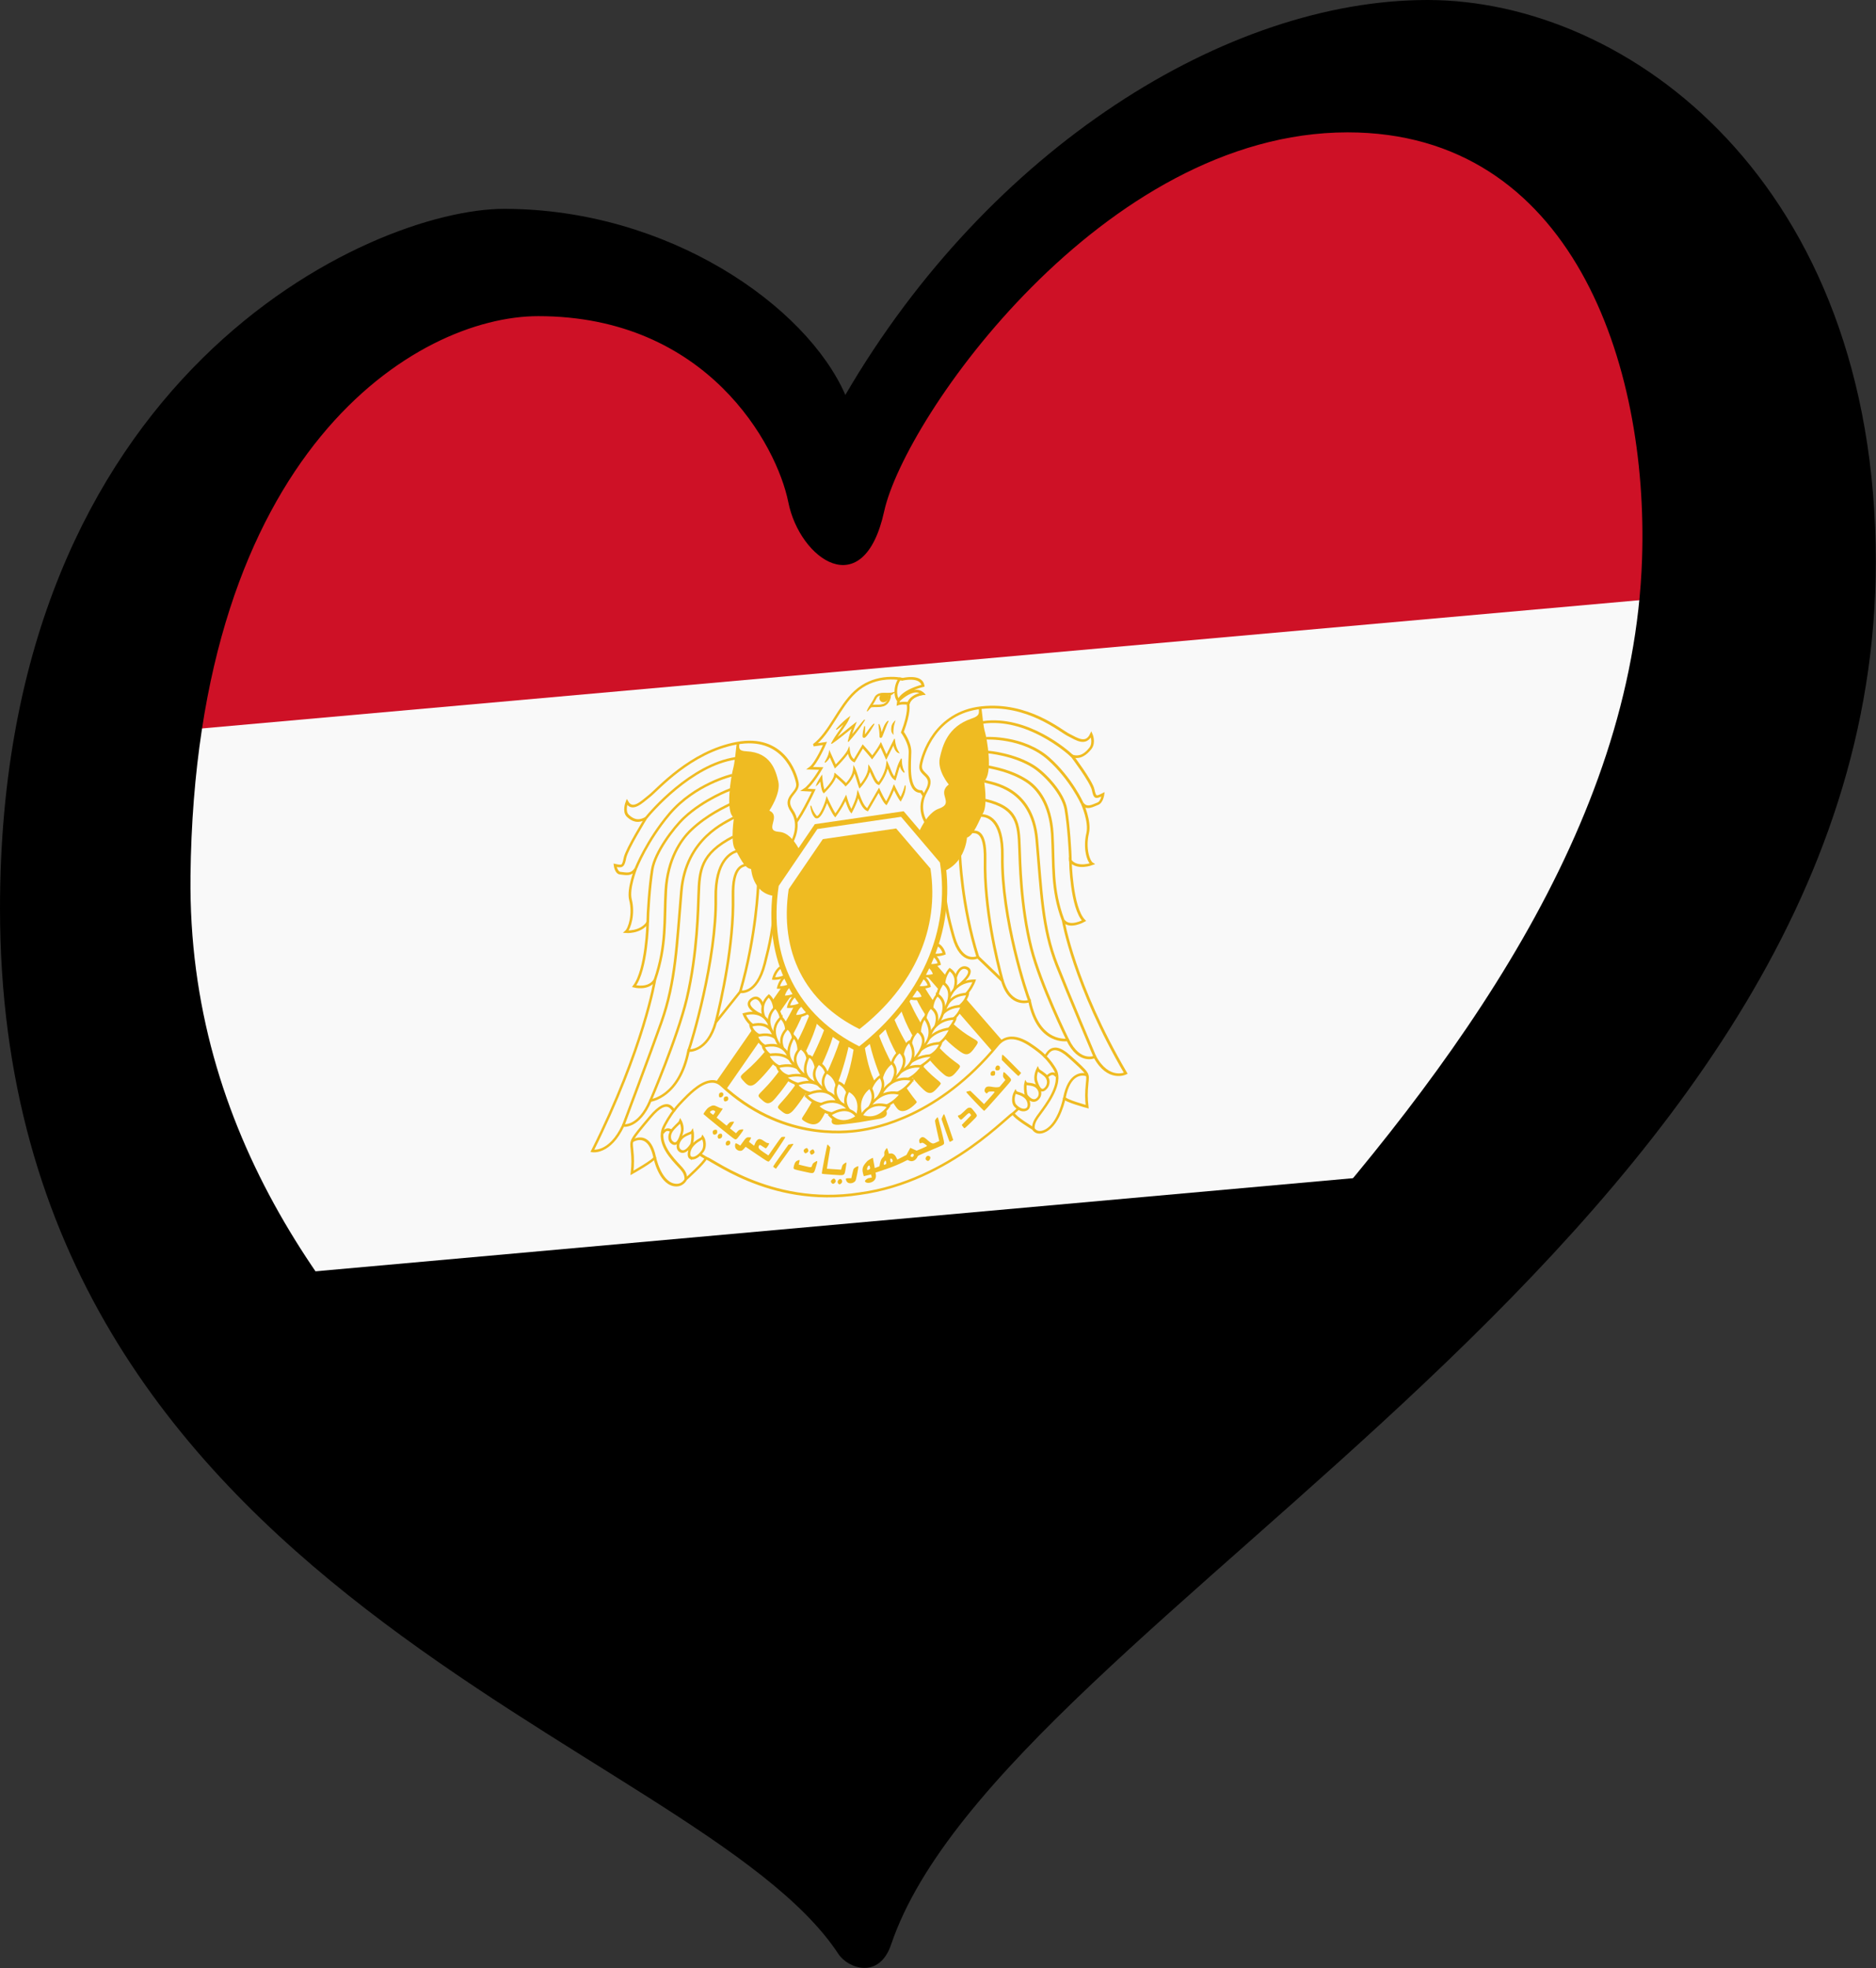 <?xml version="1.0" encoding="UTF-8" standalone="no"?>
<svg
   width="125.33"
   height="131.455"
   version="1.1"
   id="svg4143"
   xmlns:xlink="http://www.w3.org/1999/xlink"
   xmlns="http://www.w3.org/2000/svg"
   xmlns:svg="http://www.w3.org/2000/svg"
   xmlns:rdf="http://www.w3.org/1999/02/22-rdf-syntax-ns#"
   xmlns:cc="http://creativecommons.org/ns#"
   xmlns:dc="http://purl.org/dc/elements/1.1/">
  <rect width="100%" height="100%" fill="#333333" stroke="none"/>
  <defs
     id="defs3773">
    <path
       id="a-0"
       d="m 120.84,128.9 c 0.679,-0.772 1.033,-1.293 1.52,-2.164 0.712,-1.356 2.455,-0.42 3.878,-0.518 -0.226,-0.064 -0.42,0.064 -0.42,0.227 0,0.938 -0.519,2.067 -1.614,2.229 -1.002,0.129 -1.938,-0.228 -2.908,-0.162 -0.165,0 -0.294,0.225 -0.456,0.388 z" />
    <clipPath
       id="b-1-8-62">
      <use
         width="100%"
         height="100%"
         overflow="visible"
         xlink:href="#a-0"
         id="use3770"
         x="0"
         y="0" />
    </clipPath>
  </defs>
  <g
     transform="matrix(0.53,0,0,0.53,-0.528,-0.53)"
     id="g3783">
    <path
       d="m 35,161 145,-14 -71,92 z"
       id="path3775" />
    <path
       d="M 220.215,73.911 188,148 32,162 15,92 Z"
       fill="#f9f9f9"
       id="path3777" />
    <path
       d="M 29,54 72,33 108,58 149,18 207,13 226,75 13,94 Z"
       fill="#ce1126"
       id="path3779" />
    <path
       d="m 25.005,111.47 c 0.6,-53.792 28.594,-70.628 43.839,-70.628 21.29,0 30.083,16.253 31.52,23.449 1.436,7.19 9.494,12.941 12.083,1.147 2.591,-11.794 27.637,-47.758 58.42,-47.758 28.192,0 37.956,29.073 37.111,53.801 -2.307,67.318 -89.028,121.04 -100.44,154.97 C 97.374,205.904 24.291,176.203 25.008,111.471 Z M 180.935,1 C 155.618,1 125.677,19.698 107.554,50.771 102.664,39.549 85.241,27.32 64.53,27.32 c -16.689,0 -63.533,20.858 -63.533,88.178 0,86.88 87.901,104.72 105.67,131.73 1.221,1.857 5.154,3.26 6.655,-1.177 14.179,-41.845 124.12,-89.125 124.12,-174.28 C 237.441,24.015 206.245,1 180.929,1 Z"
       id="path3781" />
  </g>
  <g
     transform="matrix(0.055,-0.008,0,0.055,38.966,47.657)"
     id="g4141">
    <g
       fill="#efbb22"
       stroke="#f9f9f9"
       stroke-width="3.172"
       id="g3791">
      <path
         d="m 262.68,375.53 c -11.318,24.711 -32.656,62.276 -65.75,85.924 -6.608,4.856 -9.502,6.48 -5,12.251 4.511,5.551 9.037,12.71 17.416,7.877 7.071,-4.092 45.979,-39.376 63.339,-88.851 -3.462,-5.58 -6.798,-11.317 -10.005,-17.202 z m 13.468,22.573 c -9.681,25.154 -28.109,62.999 -58.254,89.242 -6.298,5.315 -8.863,7.16 -4.202,12.246 4.68,4.856 9.357,11.329 17.261,5.8 6.472,-4.842 41.618,-42.737 55.945,-91.86 -3.69,-4.988 -7.274,-10.133 -10.749,-15.428 z"
         id="path3785" />
      <path
         d="m 296.34,412.61 c -9.063,25.77 -26.269,64.022 -55.077,91.703 -6.133,5.786 -8.712,7.853 -3.867,12.488 4.845,4.621 9.671,10.858 17.421,4.621 6.323,-5.014 40.135,-45.105 53.051,-95.036 -3.937,-4.427 -7.781,-9.021 -11.527,-13.776 z m 17.026,19.791 c -6.676,21.451 -19.492,53.037 -43.729,89.258 -4.999,7.618 -8.063,8.79 -3.053,12.945 4.999,4.155 14.67,10.409 21.936,3.72 5.999,-5.614 28.165,-49.225 36.823,-93.827 -4.063,-3.885 -8.057,-7.919 -11.976,-12.096 z"
         id="path3787" />
      <path
         d="m 407.79,375.52 c 11.318,24.711 32.656,62.276 65.75,85.924 6.608,4.856 9.502,6.48 5,12.251 -4.511,5.551 -9.037,12.71 -17.416,7.877 -7.071,-4.092 -45.979,-39.376 -63.339,-88.851 3.462,-5.58 6.798,-11.317 10.005,-17.202 z m -13.468,22.573 c 9.681,25.154 28.109,62.999 58.254,89.242 6.298,5.315 8.863,7.16 4.202,12.246 -4.68,4.856 -9.357,11.329 -17.261,5.8 -6.472,-4.842 -41.618,-42.737 -55.945,-91.86 3.69,-4.988 7.274,-10.133 10.749,-15.428 z"
         id="path3789" />
    </g>
    <g
       id="g3813">
      <g
         transform="matrix(0.976,0,0,1.399,8.12,-212.19)"
         fill="#999999"
         id="g3799">
        <g
           fill="#efbb22"
           stroke="#f9f9f9"
           stroke-width="2.715"
           id="g3797">
          <path
             d="m 335.14,445.23 -3.377,-0.005 c 0,0 -2.311,38.334 -15.532,59.648 -7.27,11.57 -13.216,24.126 -14.377,26.437 -1.165,2.153 -7.433,9.908 6.933,10.905 9.744,0.501 26.437,0.501 26.437,0.501 l 26.278,-0.5 c 14.382,-0.993 8.099,-8.753 6.933,-10.906 -1.166,-2.31 -7.117,-14.872 -14.382,-26.437 -13.22,-21.32 -15.537,-59.643 -15.537,-59.643 z"
             id="path3793" />
          <path
             d="m 374.99,446.59 c 9.285,18.42 26.913,45.762 56.428,65.548 6.283,4.136 8.926,5.613 3.962,8.926 -4.964,3.303 -9.908,7.761 -17.848,3.303 -6.478,-3.584 -41.12,-32.24 -54.352,-67.93 4.034,-3.164 7.972,-6.448 11.81,-9.847 z m -17.444,14.146 c 6.84,15.333 19.97,37.91 44.802,63.8 5.122,5.445 8.261,6.283 3.128,9.253 -5.122,2.97 -15.03,7.44 -22.474,2.659 -6.146,-4.013 -28.856,-35.185 -37.726,-67.066 4.163,-2.777 8.254,-5.66 12.27,-8.646 z"
             id="path3795" />
        </g>
      </g>
      <g
         stroke="#efbb22"
         id="g3807">
        <rect
           transform="matrix(-0.861,0.509,0.611,0.792,0,0)"
           x="-114.37"
           y="501.2"
           width="13.352"
           height="224.03"
           fill="#efbb22"
           stroke-width="3.184"
           style="paint-order:markers fill stroke"
           id="rect3801" />
        <rect
           transform="matrix(0.861,0.509,-0.611,0.792,0,0)"
           x="419.97"
           y="157.45"
           width="13.352"
           height="224.03"
           fill="#efbb22"
           stroke-width="3.184"
           style="paint-order:markers fill stroke"
           id="rect3803" />
        <path
           d="m 364.11,10.738 c -10.393,-0.015 -22.745,2.393 -33.814,10.987 -19.667,15.036 -30.895,45.763 -50.389,57.337 h 13.712 c 0,0 -10.245,22.639 -18.339,27.419 l 13.722,2.316 c 0,0 -11.4,18.344 -20.654,22.965 l 11.57,2.306 c 0,0 -18.18,36.53 -27.435,41.146 0,0 5.123,20.655 -9.253,25.282 l 16.196,34.366 h 153.49 l 16.037,-32.06 c -16.033,-6.933 -9.08,-32.22 -9.08,-32.22 l -9.253,-16.038 c -18.344,-2.306 -13.727,-38.835 -13.727,-50.226 0,-11.574 -9.264,-25.271 -9.264,-25.271 9.258,-22.97 6.937,-32.235 6.937,-32.235 2.311,-11.396 17.843,-10.905 17.843,-10.905 -1.002,-1.16 -6.743,-2.607 -7.878,-3.292 l -19.241,4.427 -2.21,3.044 c 2.562,-1.007 -8.71,-2.576 0.815,-6.744 6.95,-6.868 3.734,-18.58 3.734,-18.58 0,0 -10.144,-3.999 -23.518,-4.024 z"
           fill="#f9f9f9"
           stroke-width="3.175"
           id="path3805" />
      </g>
      <path
         d="m 364.1,15.155 c 12.48,0.02 21.893,3.733 21.893,3.733 l 0.991,0.398 1.08,-0.107 c 0,0 5.24,-0.49 10.52,0.506 2.634,0.506 5.16,1.386 6.898,2.582 1.728,1.181 2.694,2.434 3.088,4.658 0,0 -14.64,2.986 -15.331,3.267 l -7.949,6.85 19.24,-4.427 c -0.531,0.133 -0.914,0.107 -1.461,0.286 -5.006,1.56 -11.263,5.465 -12.807,13.073 l -0.2,0.971 0.246,0.961 c 0,0 0.419,1.217 -0.108,5.941 -0.531,4.714 -2.147,12.383 -6.651,23.549 l -0.885,2.193 1.324,1.938 c 0,0 2.127,3.154 4.295,7.735 2.178,4.57 4.203,10.475 4.203,15.072 0,5.102 -1.197,17.505 0,28.998 0.603,5.731 1.768,11.365 4.37,16.13 2.24,4.105 5.993,7.475 10.814,8.85 l 7.53,13.037 c -0.5,2.122 -1.446,6.662 -1.216,12.91 0.158,3.997 0.838,8.379 2.807,12.479 a 20.898,20.898 0 0 0 6.4,7.74 l -12.99,25.967 h -147.96 l -13.251,-28.12 c 2.305,-1.553 4.294,-3.348 5.557,-5.47 2.014,-3.374 2.817,-7.03 3.113,-10.337 0.358,-4.085 0.006,-7.26 -0.368,-9.515 2.45,-1.999 4.658,-4.427 6.948,-7.54 3.155,-4.285 6.345,-9.387 9.249,-14.32 5.792,-9.868 10.389,-19.106 10.389,-19.106 l 2.576,-5.17 -7.725,-1.543 c 2.53,-2.562 4.837,-5.414 6.917,-8.078 4.162,-5.363 7.117,-10.118 7.117,-10.118 l 3.487,-5.603 -11.6,-1.953 c 2.5,-3.231 4.678,-6.907 6.697,-10.42 3.696,-6.467 6.32,-12.28 6.32,-12.28 l 2.826,-6.247 h -8.15 c 6.034,-5.982 11.254,-13.135 16.34,-20.405 7.736,-11.053 15.323,-22.106 24.326,-29.003 l 0.011,-0.01 0.02,-0.012 c 10.072,-7.853 21.356,-10.056 31.064,-10.04 z"
         fill="#f9f9f9"
         id="path3809" />
      <path
         d="m 325.4,74.712 c 1.303,-4.264 2.868,-8.319 4.586,-12.465 l 1.14,-2.725 -2.485,1.595 c -7.065,4.52 -15.363,10.256 -21.708,14.07 2.066,-2.935 4.617,-6.155 7.066,-9.295 3.384,-4.335 6.564,-8.456 8.052,-11.697 l 1.294,-2.802 c -6.008,3.518 -11.59,8.216 -16.013,12.664 4.013,-1.81 7.72,-4.8 11.058,-7.219 -1.564,2.367 -3.66,5.102 -5.858,7.925 -3.375,4.325 -6.984,8.84 -9.3,12.694 l -1.759,2.899 2.986,-1.62 c 6.073,-3.293 14.903,-9.388 22.7,-14.46 -1.749,4.367 -3.303,8.728 -4.546,13.411 l -0.858,3.262 2.408,-2.357 c 6.487,-6.34 12.812,-13.84 17.684,-21.324 -5.568,5.363 -10.93,11.758 -16.447,17.444 z m 38.349,-1.207 c -0.608,1.503 -1.17,2.92 -1.656,4.07 -0.563,-4.382 -1.268,-8.17 -3.048,-12.393 0.594,5.808 1.3,9.632 1.386,15.036 0,0.296 -0.077,0.49 0.204,0.935 0.128,0.225 0.578,0.532 0.962,0.491 0.383,-0.04 0.536,-0.21 0.66,-0.322 0.45,-0.44 0.577,-0.838 0.889,-1.498 0.598,-1.319 1.38,-3.384 2.316,-5.624 1.6,-3.763 2.807,-7.31 4.99,-11.176 -3.712,2.3 -5.133,6.61 -6.703,10.481 z M 344.955,72.83 c -1.324,1.626 -2.566,3.017 -3.323,3.615 0.051,-4.474 0.23,-11.263 0.23,-11.263 0,0 -2.08,6.779 -2.08,11.564 0,0.368 0.03,0.7 0.183,1.038 0.138,0.338 0.522,0.706 0.946,0.788 0.834,0.189 1.324,-0.23 1.846,-0.64 1.053,-0.818 2.28,-2.239 3.645,-3.936 2.735,-3.354 4.826,-6.713 6.866,-9.975 -3.2,2.342 -5.634,5.527 -8.313,8.81 z m 30.077,-3.062 c -0.598,2.837 -0.945,6.462 1.192,9.294 -0.18,-2.95 0.066,-6.273 0.618,-8.916 0.552,-2.658 1.457,-5.332 1.457,-5.332 0,0 -2.674,2.111 -3.267,4.954 z m -12.735,10.588 c 0.02,0.046 0.01,0.036 0,0 z m 15.675,5.884 -1.4,2.623 c -2.777,5.164 -5.553,10.333 -8.34,15.48 -2.014,-4.754 -4.013,-9.493 -6.027,-14.243 l -0.746,-1.753 -0.93,1.656 c -2.43,4.315 -7.562,10.517 -9.526,12.822 -3.778,-5.383 -10.756,-14.1 -10.756,-14.1 l -0.798,-1.007 -0.71,1.079 a 8694.4,8694.4 0 0 0 -9.883,15.23 c -2.76,-2.158 -4.903,-6.473 -5.598,-12.51 l -0.368,-3.155 -1.386,2.863 c -1.4,2.889 -5.43,7.224 -9.054,10.71 a 159.24,159.24 0 0 1 -5.936,5.374 7611.6,7611.6 0 0 0 -6.283,-14.867 l -1.186,-2.807 c -0.568,4.642 -3.39,8.967 -5.445,12.424 2.74,-1.53 4.683,-3.855 5.895,-6.596 a 15740,15740 0 0 1 5.802,13.738 l 0.491,1.155 0.961,-0.792 c 0,0 3.303,-2.73 6.994,-6.273 2.91,-2.787 6.064,-6.023 8.083,-8.957 1.094,5.628 3.482,9.754 6.815,11.825 l 0.767,0.486 0.496,-0.757 c 3.241,-4.985 6.478,-9.96 9.698,-14.95 2.102,2.664 7.777,9.909 10.563,13.963 l 0.675,0.987 0.782,-0.905 c 0,0 6.048,-6.861 9.576,-12.454 2.024,4.785 4.034,9.565 6.063,14.35 l 0.747,1.795 0.925,-1.707 c 2.664,-4.94 5.307,-9.862 7.96,-14.796 0.992,4.172 2.67,9.397 6.268,11.038 -3.578,-6.104 -4.514,-10.987 -5.189,-16.969 z m -89.659,36.688 c 0.138,1.319 0.348,3.042 0.619,4.842 0.297,1.937 0.66,3.992 1.104,5.782 0.45,1.805 0.93,3.323 1.657,4.366 l 0.572,0.818 0.772,-0.629 c 0,0 3.185,-2.602 6.509,-6.206 2.904,-3.134 5.976,-7.01 7.142,-10.86 a 437.14,437.14 0 0 1 4.294,4.367 c 2.879,2.985 6.084,6.477 7.127,8.011 l 0.537,0.808 0.777,-0.563 c 0,0 7.541,-5.46 10,-14.586 0.885,2.5 1.84,5.593 2.73,8.554 1.294,4.304 2.429,8.302 3.037,10.046 l 0.47,1.36 1.049,-0.977 c 0,0 2.735,-2.582 5.552,-6.483 2.316,-3.195 4.73,-7.316 5.71,-11.723 1.31,2.756 2.649,6.1 4.055,9.198 1.871,4.115 3.768,7.848 6.62,9.167 l 0.62,0.291 0.46,-0.511 c 0,0 7.326,-8.027 9.887,-18.993 1.32,3.302 2.296,6.053 3.323,8.394 1.31,2.996 2.715,5.394 4.99,7.373 l 1.033,0.905 0.455,-1.294 c 1.938,-5.434 3.282,-11.345 5.409,-16.314 0.49,3.374 1.748,6.795 5.123,10.225 -2.879,-6.283 -3.513,-11.079 -3.564,-17.219 l -1.707,3.052 c -3.037,5.435 -4.504,12.214 -6.524,18.273 -1.431,-1.555 -2.449,-3.375 -3.512,-5.742 -1.258,-2.878 -2.505,-6.549 -4.494,-11.273 l -1.309,-3.129 -0.47,3.36 c -1.386,10.101 -7.705,18.379 -9.525,20.567 -1.636,-1.207 -3.471,-4.3 -5.123,-7.899 -1.83,-4.034 -3.553,-8.63 -5.434,-11.85 l -1.54,-2.644 -0.199,3.042 c -0.322,4.903 -3.067,9.908 -5.782,13.66 a 49.234,49.234 0 0 1 -4.284,5.154 c -0.619,-1.999 -1.529,-5.194 -2.536,-8.538 -1.288,-4.325 -2.735,-8.906 -3.952,-11.733 l -1.38,-3.196 -0.394,3.457 c -0.961,8.318 -7.03,14.161 -9.147,15.956 -1.508,-1.979 -4.212,-4.847 -6.738,-7.47 a 304.98,304.98 0 0 0 -5.511,-5.572 l -1.304,-1.294 -0.266,1.81 c -0.516,3.543 -3.819,8.068 -7.05,11.57 a 71.095,71.095 0 0 1 -5.465,5.286 c -0.307,-0.731 -0.619,-1.713 -0.9,-2.827 -0.42,-1.698 -0.777,-3.717 -1.064,-5.619 -0.572,-3.798 -0.864,-7.203 -0.864,-7.203 l -0.21,-2.526 c -2.407,3.405 -4.989,7.04 -6.328,10.547 2.147,-1.421 3.543,-3.395 4.943,-5.368 z m 97.133,35.604 c -2.239,-3.814 -5.44,-10.731 -7.198,-14.586 l -0.9,-1.938 -0.807,1.968 c -3.681,8.84 -7.102,14.796 -8.497,17.107 -1.406,-1.948 -3.308,-5.496 -4.847,-8.702 -1.846,-3.844 -3.293,-7.254 -3.293,-7.254 l -0.7,-1.626 -0.961,1.498 c -4.392,6.953 -8.81,13.911 -13.211,20.849 -2.26,-1.641 -4.284,-4.78 -5.94,-8.282 -1.831,-3.891 -3.288,-8.201 -4.474,-11.396 l -1.186,-3.2 -0.588,3.368 c -1.115,6.35 -5.45,14.76 -7.22,17.997 -1.293,-2.306 -2.658,-5.803 -3.711,-8.87 -1.273,-3.728 -2.132,-6.898 -2.132,-6.898 l -0.583,-2.178 -1.12,1.964 c -3.783,6.707 -5.056,9.877 -11.845,18.405 -1.55,-2.454 -3.732,-6.887 -5.588,-10.828 -2.142,-4.592 -3.875,-8.63 -3.875,-8.63 l -1.084,-2.526 -0.67,2.664 c -0.532,2.132 -2.812,8.256 -5.46,12.924 -1.324,2.331 -2.776,4.33 -3.983,5.26 -0.608,0.492 -1.12,0.67 -1.483,0.666 -0.363,-0.006 -0.705,-0.123 -1.16,-0.711 -4.402,-5.511 -6.503,-13.303 -6.503,-13.303 0,0 0.214,8.405 5.061,14.458 0.695,0.875 1.616,1.386 2.582,1.39 0.961,0.011 1.83,-0.423 2.643,-1.047 1.61,-1.258 3.088,-3.39 4.463,-5.828 2.076,-3.661 3.876,-7.981 4.903,-10.962 0.711,1.61 1.744,3.932 2.889,6.38 2.152,4.622 4.663,9.75 6.457,12.163 l 0.72,0.962 0.747,-0.93 c 6.81,-8.437 8.595,-12.036 11.723,-17.706 0.384,1.268 0.92,2.991 1.55,4.847 1.293,3.788 2.95,8.14 4.754,10.655 l 0.828,1.17 0.732,-1.232 c 0,0 5.225,-8.84 7.49,-16.876 0.96,2.658 2.096,5.72 3.47,8.614 1.913,4.019 4.24,7.766 7.445,9.592 l 0.756,0.44 0.481,-0.747 c 4.254,-6.718 8.507,-13.441 12.771,-20.164 a 198.16,198.16 0 0 0 2.633,5.716 c 1.871,3.885 4.065,8.15 5.951,10.117 l 0.793,0.844 0.639,-0.966 c 0,0 3.992,-6.043 8.517,-16.544 2.086,4.53 5.194,11.084 7.3,14.243 l 0.819,1.227 0.746,-1.278 c 3.037,-5.225 5.016,-9.601 4.811,-16.503 -1.314,5.148 -3.262,9.785 -5.654,14.223 z"
         fill="#efbb22"
         stroke="#efbb22"
         stroke-width="1.076"
         id="path3811" />
    </g>
    <path
       d="m 346.97,44.036 c 3.471,-3.947 5.28,-6.61 7.77,-11.063 3.64,-6.933 12.552,-2.148 19.827,-2.649 -1.155,-0.327 -2.147,0.328 -2.147,1.16 0,4.797 -2.653,10.569 -8.252,11.397 -5.123,0.66 -9.908,-1.166 -14.867,-0.828 -0.844,0 -1.503,1.15 -2.331,1.983 z"
       fill="#f9f9f9"
       id="path3815" />
    <g
       transform="matrix(5.113,0,0,5.113,-270.83,-614.95)"
       clip-path="url(#b-1-8-62)"
       id="g3819">
      <path
         d="m 124.43,127.99 c 0.612,0 1.099,-0.517 1.099,-1.13 0,-0.615 -0.484,-1.102 -1.099,-1.102 -0.615,0 -1.101,0.484 -1.101,1.102 0.004,0.614 0.487,1.13 1.101,1.13 z"
         fill="#efbb22"
         id="path3817" />
    </g>
    <path
       d="m 361.79,28.238 c -1.309,0 -2.567,0.154 -3.748,0.583 -1.64,0.604 -3.139,1.785 -4.105,3.712 -2.965,5.951 -6.958,9.463 -9.06,14.79 1.57,-1.339 3.007,-2.965 4.428,-4.335 h 0.03 l 0.036,-0.01 c 4.689,-0.312 9.52,1.534 14.924,0.828 h 0.026 c 3.088,-0.46 5.388,-2.295 6.84,-4.601 1.427,-2.27 2.096,-5.005 2.117,-7.53 1.804,-0.323 3.154,-1.489 4.77,-2.567 -4.903,1.232 -10.266,-0.44 -14.658,-0.798 a 17.37,17.37 0 0 0 -1.6,-0.072 z m 0.025,1.856 c 0.46,0 0.941,0.02 1.417,0.062 2.515,0.184 5.358,0.818 8.2,1.048 -0.02,0.112 -0.04,0.23 -0.04,0.337 0,2.24 -0.599,4.709 -1.826,6.662 -1.212,1.958 -3.016,3.38 -5.522,3.758 -4.391,0.562 -8.737,-0.885 -13.41,-0.885 1.815,-2.377 3.236,-4.617 4.939,-7.669 l 0.005,-0.01 v -0.01 c 0.818,-1.565 1.825,-2.367 3.093,-2.838 0.915,-0.317 1.968,-0.45 3.144,-0.455 z"
       fill="#efbb22"
       stroke="#efbb22"
       id="path3821" />
    <path
       d="m 253.46,193.07 c 0,0 12.06,-19.003 0,-38.007 -12.06,-19.008 8.926,-19.99 6.61,-32.715 -2.147,-12.551 -17.515,-61.3 -73.692,-59.142 -56.345,2.148 -95.998,42.291 -105.92,48.58 -9.908,6.447 -20.818,15.87 -27.423,3.302 0,0 -4.458,10.563 0.986,16.851 5.62,6.115 12.235,10.41 22.143,6.115 0,0 -23.13,33.87 -25.456,44.449 -2.142,10.562 -3.302,10.562 -12.055,7.423 0,0 1.16,9.586 6.61,10.573 5.445,1.16 13.222,5.286 18.667,-3.134 0,0 -9.909,23.303 -6.611,37.004 4.463,18.007 -0.982,34.868 -5.445,38.176 0,0 17.68,4.146 26.442,-7.439 0,0 -1.165,57.189 -16.523,75.032 0,0 17.679,7.423 25.276,-4.146 0,0 -13.216,80.302 -76.008,196.79 0,0 20.987,7.27 37.51,-25.456 0,0 18.671,6.284 33.048,-25.445 0,0 35.195,1.16 46.263,-53.87 0,0 23.135,5.286 33.053,-29.572 L 190.67,365.55 c 0,0 19.908,7.531 29.744,-29.57 6.32,-23.85 10.246,-39.531 13.544,-81.848 8.691,24.561 15.833,3.973 17.387,-2.045 6.135,-23.589 2.112,-59.014 2.112,-59.014 z"
       fill="#f9f9f9"
       stroke="#efbb22"
       stroke-width="3.175"
       id="path3823" />
    <g
       fill="none"
       stroke="#efbb22"
       stroke-width="3.175"
       id="g3837">
      <path
         d="m 76.172,138.06 c 5.445,-6.12 54.874,-56.694 108.9,-56.694 m -4.316,19.843 c 0,0 -44.94,3.957 -76.004,35.854 -27.592,28.59 -40.813,60.318 -40.813,60.318"
         id="path3825" />
      <path
         d="m 178.61,118.22 c 0,0 -32.224,7.27 -56.176,26.273 -13.216,10.578 -35.359,37.015 -38.667,57.189 -3.302,19.974 -5.445,52.869 -5.445,63.436"
         id="path3827" />
      <path
         d="m 178.47,136.06 c -5.624,2.142 -27.941,8.77 -47.272,24.301 -13.22,10.563 -28.589,31.713 -30.905,68.728 -2.142,37.005 1.16,66.59 -13.216,106.9"
         id="path3829" />
      <path
         d="m 183.08,152.92 c -8.922,4.29 -58.493,15.86 -63.953,80.457 -5.62,64.438 -6.616,107.9 -24.29,155.49 -13.221,35.522 -46.269,118.47 -46.269,118.47"
         id="path3831" />
      <path
         d="m 81.617,481.91 c 0,0 32.889,-71.709 44.116,-117.32 13.221,-54.02 13.717,-109.06 14.382,-123.76 0.986,-29.73 2.147,-49.734 41.81,-64.607"
         id="path3833" />
      <path
         d="m 186.37,194.23 c -6.61,0.981 -26.105,7.428 -25.445,52.879 1.16,75.18 -29.576,172.51 -33.053,180.93 m 70.422,-215.81 c -4.464,1.17 -17.036,-1.129 -16.382,35.87 1.16,59.327 -14.382,124.93 -20.982,150.37 m 51.567,-159.64 c 0,0 -2,61.147 -21.827,126.75"
         id="path3835" />
    </g>
    <g
       fill="#efbb22"
       id="g3843">
      <path
         d="m 268.82,219.52 c 0,0 -10.905,-37 -30.731,-41.146 -19.827,-4.136 3.302,-18.002 -12.06,-27.588 0,0 14.207,-18.85 10.91,-33.722 -3.303,-14.709 -9.587,-36.683 -38.498,-42.286 -9.694,-1.881 -9.51,-4.683 -8.758,-11.355 -0.792,-0.19 -0.527,-0.27 -3.303,-0.22 -1.186,9.704 -2.31,23.303 -4.458,30.742 -2.152,7.27 -9.908,51.545 1.16,58.989 0,0 -4.457,28.584 0.987,38.165 5.624,9.422 11.07,25.271 19.827,27.429 0,0 2.316,38.17 39.658,38.17 l 0.665,-5.951 z"
         id="path3839" />
      <path
         d="m 189.36,76.256 c 2.122,1.395 4.893,2.203 8.231,2.852 13.456,2.613 21.028,8.702 26.07,15.926 5.04,7.224 7.346,15.767 8.961,22.991 1.273,5.747 -0.956,13.436 -3.89,19.56 -2.93,6.14 -6.232,10.533 -6.232,10.533 l -2.91,3.854 4.1,2.552 c 3.012,1.876 3.36,3.016 3.523,4.52 0.169,1.497 -0.378,3.747 -1.099,6.446 -0.72,2.679 -1.805,6.079 -0.184,9.908 1.61,3.814 5.644,6.135 11.253,7.306 7.5,1.575 14.841,10.562 19.81,19.888 3.488,6.528 5.824,12.878 6.903,16.063 l -23.947,30.369 -0.343,3.108 c -14.5,-1.165 -21.687,-8.752 -26.028,-16.641 -4.709,-8.579 -5.281,-17.224 -5.281,-17.224 l -0.2,-3.252 -3.154,-0.772 c -2.147,-0.526 -5.363,-3.834 -8.333,-8.916 -2.96,-5.067 -5.69,-11.34 -8.733,-16.427 -1.523,-2.735 -2.367,-12.188 -1.948,-20.24 0.42,-8.078 1.504,-15.026 1.504,-15.026 l 0.434,-2.781 -2.336,-1.585 c -0.89,-0.578 -2.531,-3.518 -3.252,-8.308 -0.72,-4.796 -0.746,-11.023 -0.337,-17.3 0.802,-12.527 3.41,-25.778 4.202,-28.452 l 0.005,-0.02 v -0.01 c 1.483,-5.129 2.429,-12.097 3.211,-18.922 z"
         id="path3841" />
    </g>
    <path
       d="m 416.56,193.07 c 0,0 -12.05,-19.003 0,-38.007 12.05,-19.008 -8.916,-19.99 -6.61,-32.715 2.147,-12.551 17.516,-61.3 73.682,-59.142 56.345,2.148 96.003,42.291 105.94,48.58 9.908,6.447 20.808,15.87 27.424,3.302 0,0 4.453,10.563 -0.982,16.851 -5.634,6.115 -12.25,10.41 -22.147,6.115 0,0 23.129,33.87 25.45,44.449 2.147,10.562 3.303,10.562 12.045,7.423 0,0 -1.16,9.586 -6.61,10.573 -5.435,1.16 -13.211,5.286 -18.661,-3.134 0,0 9.908,23.303 6.605,37.004 -4.458,18.007 0.992,34.868 5.455,38.176 0,0 -17.684,4.146 -26.442,-7.439 0,0 1.16,57.189 16.514,75.032 0,0 -17.68,7.423 -25.272,-4.146 0,0 13.221,80.302 75.998,196.79 0,0 -20.981,7.27 -37.505,-25.456 0,0 -18.661,6.284 -33.048,-25.445 0,0 -35.205,1.16 -46.263,-53.87 0,0 -23.135,5.286 -33.058,-29.572 L 479.34,365.55 c 0,0 -19.903,7.531 -29.724,-29.57 -6.33,-23.85 -10.245,-39.531 -13.548,-81.848 -8.686,24.561 -15.829,3.973 -17.393,-2.045 -6.125,-23.589 -2.112,-59.014 -2.112,-59.014 z"
       fill="#f9f9f9"
       stroke="#efbb22"
       stroke-width="3.175"
       id="path3845" />
    <g
       fill="none"
       stroke="#efbb22"
       stroke-width="3.175"
       id="g3859">
      <path
         d="m 593.83,138.06 c -5.445,-6.12 -54.884,-56.694 -108.9,-56.694 m 4.305,19.843 c 0,0 44.945,3.957 76.009,35.854 27.592,28.59 40.808,60.318 40.808,60.318"
         id="path3847" />
      <path
         d="m 491.38,118.22 c 0,0 32.23,7.27 56.176,26.273 13.221,10.578 35.369,37.015 38.667,57.189 3.302,19.974 5.445,52.874 5.445,63.436"
         id="path3849" />
      <path
         d="m 491.53,136.06 c 5.629,2.142 27.941,8.77 47.272,24.301 13.22,10.563 28.589,31.713 30.905,68.728 2.147,37.005 -1.166,66.59 13.21,106.9"
         id="path3851" />
      <path
         d="m 486.93,152.92 c 8.916,4.29 58.492,15.86 63.953,80.457 5.628,64.438 6.61,107.9 24.29,155.49 13.22,35.522 46.268,118.47 46.268,118.47"
         id="path3853" />
      <path
         d="m 588.39,481.91 c 0,0 -32.889,-71.709 -44.116,-117.32 -13.221,-54.02 -13.727,-109.06 -14.382,-123.76 -0.976,-29.73 -2.147,-49.734 -41.805,-64.607"
         id="path3855" />
      <path
         d="m 483.63,194.23 c 6.61,0.981 26.1,7.428 25.455,52.879 -1.16,75.18 29.587,172.51 33.058,180.93 m -70.431,-215.81 c 4.463,1.17 17.025,-1.129 16.381,35.87 -1.16,59.327 14.382,124.93 20.982,150.37 m -51.572,-159.64 c 0,0 2,61.147 21.832,126.75"
         id="path3857" />
    </g>
    <g
       fill="#999999"
       id="g3877">
      <path
         d="m 401.18,219.52 c 0,0 10.915,-37 30.737,-41.146 19.831,-4.136 -3.303,-18.002 12.055,-27.588 0,0 -14.193,-18.85 -10.9,-33.722 3.303,-14.709 9.576,-36.683 38.482,-42.286 9.694,-1.881 9.52,-4.683 8.748,-11.355 0.797,-0.19 0.531,-0.27 3.308,-0.22 1.19,9.704 2.31,23.303 4.458,30.742 2.147,7.27 9.913,51.545 -1.16,58.989 0,0 4.462,28.584 -0.988,38.165 -5.623,9.422 -11.073,25.271 -19.831,27.429 0,0 -2.306,38.17 -39.663,38.17 l -0.65,-5.951 z"
         fill="#efbb22"
         id="path3861" />
      <path
         d="m 480.64,76.256 c -2.127,1.395 -4.892,2.203 -8.226,2.852 -13.451,2.613 -21.028,8.702 -26.079,15.926 -5.026,7.224 -7.347,15.767 -8.957,22.991 -1.273,5.747 0.956,13.436 3.9,19.56 2.925,6.14 6.223,10.533 6.223,10.533 l 2.904,3.854 -4.096,2.552 c -3.016,1.876 -3.343,3.016 -3.522,4.52 -0.159,1.497 0.378,3.747 1.1,6.446 0.725,2.679 1.809,6.079 0.188,9.908 -1.61,3.814 -5.644,6.135 -11.252,7.306 -7.5,1.575 -14.842,10.562 -19.812,19.888 -3.486,6.528 -5.823,12.878 -6.907,16.063 l 23.953,30.369 0.347,3.108 c 14.49,-1.165 21.672,-8.752 26.023,-16.641 4.714,-8.579 5.276,-17.224 5.276,-17.224 l 0.2,-3.252 3.16,-0.772 c 2.141,-0.526 5.352,-3.834 8.323,-8.916 2.965,-5.067 5.695,-11.34 8.732,-16.427 1.523,-2.735 2.367,-12.188 1.953,-20.24 -0.414,-8.078 -1.508,-15.026 -1.508,-15.026 l -0.43,-2.781 2.331,-1.585 c 0.9,-0.578 2.531,-3.518 3.257,-8.308 0.721,-4.796 0.747,-11.023 0.338,-17.3 -0.803,-12.527 -3.416,-25.778 -4.208,-28.452 l -0.005,-0.02 v -0.01 c -1.467,-5.129 -2.429,-12.097 -3.206,-18.922 z"
         fill="#efbb22"
         id="path3863" />
      <g
         stroke="#000000"
         stroke-width="0.288"
         id="g3867">
        <path
           d="m 247.79,339.67 -9.841,4.422 c -5.414,4.422 -6.887,11.309 -6.887,11.309 0,0 6.39,1.477 12.787,-0.486 6.39,-1.973 9.345,-4.923 9.345,-4.923 z m 5.87,11.743 -9.837,4.417 c -5.414,4.433 -6.887,11.32 -6.887,11.32 0,0 6.391,1.477 12.787,-0.497 6.39,-1.968 9.346,-4.918 9.346,-4.918 z m 5.874,12.265 -9.837,4.422 c -5.419,4.433 -6.891,11.314 -6.891,11.314 0,0 6.395,1.478 12.791,-0.49 6.386,-1.979 9.34,-4.929 9.34,-4.929 z m 6.365,12.817 -9.842,4.428 c -5.414,4.417 -6.886,11.309 -6.886,11.309 0,0 6.39,1.477 12.786,-0.491 6.39,-1.974 9.34,-4.919 9.34,-4.919 z m 7.347,12.71 -9.837,4.422 c -5.414,4.412 -6.886,11.31 -6.886,11.31 0,0 6.39,1.477 12.786,-0.502 6.39,-1.968 9.34,-4.918 9.34,-4.918 z"
           fill="#f9f9f9"
           stroke="#efbb22"
           stroke-width="3.172"
           id="path3865" />
      </g>
      <path
         d="m 246.14,344.44 2.352,4.499 c -1.248,0.74 -3.098,1.64 -5.716,2.449 -2.275,0.715 -4.642,0.879 -6.575,0.843 0.828,-1.62 2.04,-3.507 3.737,-5 z m 5.88,11.743 2.351,4.494 c -1.247,0.746 -3.103,1.651 -5.716,2.449 -2.285,0.716 -4.642,0.88 -6.574,0.838 0.823,-1.625 2.03,-3.507 3.732,-5.005 z m 5.869,12.27 2.351,4.489 c -1.252,0.752 -3.098,1.651 -5.715,2.46 -2.275,0.705 -4.643,0.873 -6.585,0.843 0.833,-1.641 2.045,-3.507 3.747,-5.005 z m 6.36,12.817 2.351,4.494 c -1.247,0.747 -3.098,1.631 -5.715,2.45 -2.275,0.72 -4.643,0.884 -6.575,0.848 0.828,-1.641 2.04,-3.507 3.737,-5 z m 7.352,12.71 2.351,4.494 c -1.247,0.747 -3.103,1.646 -5.716,2.454 -2.28,0.706 -4.637,0.87 -6.574,0.839 0.828,-1.636 2.035,-3.518 3.732,-5.006 z"
         fill="#f9f9f9"
         id="path3869" />
      <g
         stroke="#000000"
         stroke-width="0.288"
         id="g3873">
        <path
           d="m 421.73,339.67 9.842,4.422 c 5.414,4.423 6.887,11.31 6.887,11.31 0,0 -6.391,1.477 -12.787,-0.486 -6.39,-1.974 -9.346,-4.924 -9.346,-4.924 z m -5.869,11.744 9.837,4.417 c 5.414,4.432 6.886,11.319 6.886,11.319 0,0 -6.39,1.477 -12.786,-0.496 -6.39,-1.968 -9.346,-4.918 -9.346,-4.918 z m -5.874,12.265 9.836,4.422 c 5.42,4.432 6.892,11.314 6.892,11.314 0,0 -6.396,1.477 -12.791,-0.49 -6.386,-1.98 -9.341,-4.93 -9.341,-4.93 z m -6.365,12.817 9.841,4.427 c 5.415,4.417 6.887,11.31 6.887,11.31 0,0 -6.39,1.477 -12.786,-0.492 -6.391,-1.973 -9.341,-4.918 -9.341,-4.918 z m -7.347,12.709 9.837,4.423 c 5.414,4.412 6.886,11.309 6.886,11.309 0,0 -6.39,1.477 -12.786,-0.501 -6.391,-1.969 -9.34,-4.919 -9.34,-4.919 z"
           fill="#f9f9f9"
           stroke="#efbb22"
           stroke-width="3.172"
           id="path3871" />
      </g>
      <path
         d="m 423.38,344.44 -2.352,4.5 c 1.247,0.74 3.098,1.64 5.716,2.448 2.275,0.716 4.642,0.88 6.575,0.844 -0.829,-1.621 -2.04,-3.508 -3.738,-5 z m -5.88,11.744 -2.351,4.494 c 1.247,0.746 3.103,1.65 5.715,2.448 2.286,0.716 4.643,0.88 6.575,0.839 -0.823,-1.626 -2.03,-3.507 -3.732,-5.005 z m -5.869,12.27 -2.352,4.489 c 1.253,0.751 3.099,1.65 5.716,2.459 2.275,0.705 4.642,0.874 6.585,0.843 -0.833,-1.64 -2.045,-3.507 -3.747,-5.005 z m -6.36,12.817 -2.352,4.494 c 1.248,0.746 3.099,1.63 5.716,2.449 2.275,0.72 4.642,0.884 6.575,0.848 -0.828,-1.64 -2.04,-3.507 -3.737,-5 z m -7.352,12.71 -2.351,4.494 c 1.247,0.746 3.103,1.646 5.715,2.454 2.28,0.705 4.637,0.869 6.575,0.838 -0.828,-1.636 -2.035,-3.517 -3.732,-5.005 z"
         fill="#f9f9f9"
         id="path3875" />
    </g>
    <g
       fill="#f9f9f9"
       id="g3883">
      <path
         d="m 387.63,178.46 48.626,64.214 c 13.482,87.63 -23.273,164.53 -101.02,214.03 -77.66,-49.53 -114.33,-126.47 -100.87,-214.03 l 48.462,-64.229 h 104.79 z"
         stroke="#efbb22"
         stroke-width="6.334"
         id="path3879" />
      <path
         d="m 432.4,244.29 c 12.7,84.924 -22.316,158.96 -97.17,207.59 -74.75,-48.662 -109.7,-122.72 -97.015,-207.59 l 46.621,-61.785 h 100.77 z m -144.04,-52.936 -1.212,1.606 -42.408,55.941 -0.149,1.013 c -11.62,76.683 20.589,144.4 88.478,187.76 l 2.178,1.385 2.178,-1.385 c 67.971,-43.319 100.27,-111.01 88.641,-187.76 l -0.138,-1.018 -43.794,-57.552 h -2.024 z"
         id="path3881" />
    </g>
    <g
       fill="#f9f9f9"
       id="g4097">
      <path
         d="m 219.72,400.12 c 0,0 -27.112,-15.205 -15.537,-22.97 10.414,-6.77 16.687,12.06 15.537,22.97 z"
         stroke="#efbb22"
         stroke-width="3.172"
         id="path3885" />
      <path
         d="m 208.4,379.5 c 0.378,0 0.69,0.138 1.078,0.328 0.9,0.434 2.245,1.8 3.375,3.946 1.288,2.46 2.244,5.834 2.735,9.085 -1.769,-1.242 -3.686,-2.689 -5.394,-4.217 -2.438,-2.184 -4.335,-4.586 -4.831,-5.967 -0.24,-0.69 -0.2,-0.961 -0.138,-1.165 0.061,-0.205 0.2,-0.547 1.099,-1.166 0.987,-0.609 1.58,-0.844 2.076,-0.844 z"
         id="path3887" />
      <path
         d="m 227.15,414 c 0,0 -19.832,-23.636 -1.81,-38.34 0,0 14.54,13.053 1.81,38.34 z"
         stroke="#efbb22"
         stroke-width="3.172"
         id="path3889" />
      <path
         d="m 224.99,381.4 c 0.787,1.258 1.636,2.955 2.326,5.123 1.437,4.489 2.086,10.854 -0.94,19.479 -1.15,-1.984 -2.337,-4.361 -3.237,-6.923 -1.216,-3.466 -1.835,-7.178 -1.298,-10.608 0.383,-2.454 1.283,-4.796 3.15,-7.07 z"
         id="path3891" />
      <path
         d="m 227.15,414 c 0,0 -4.954,-23.789 -31.724,-20.333 0,0 8.59,24.79 31.724,20.333 z"
         stroke="#efbb22"
         stroke-width="3.172"
         id="path3893" />
      <path
         d="m 201.39,397.18 c 8.728,0.154 13.661,3.86 16.964,7.823 a 25.703,25.703 0 0 1 3.543,5.67 c -7.577,0.112 -12.633,-3.538 -16.396,-7.766 -1.743,-1.938 -3.103,-3.973 -4.11,-5.726 z"
         id="path3895" />
      <path
         d="m 232.27,427.71 c 0,0 -2.474,-22.654 -28.916,-19.173 0,0 3.144,17.352 28.916,19.173 z"
         stroke="#efbb22"
         stroke-width="3.172"
         id="path3897" />
      <path
         d="m 208.96,412.03 c 8.63,0 12.929,3.467 15.674,7.117 a 20.376,20.376 0 0 1 2.316,3.998 c -8.415,-1.58 -13.093,-5.066 -15.885,-8.252 a 19.937,19.937 0 0 1 -2.126,-2.863 z"
         id="path3899" />
      <path
         d="m 234.09,427.04 c 0,0 -18.67,-21.805 -0.66,-36.514 0,0 15.696,16.192 0.66,36.514 z"
         stroke="#efbb22"
         stroke-width="3.172"
         id="path3901" />
      <path
         d="m 232.98,396.36 a 25.738,25.738 0 0 1 2.715,5.95 c 1.457,4.689 1.958,10.614 -1.759,17.751 -1.15,-1.912 -2.377,-4.335 -3.257,-6.963 -1.068,-3.216 -1.57,-6.657 -0.95,-9.918 0.444,-2.316 1.385,-4.576 3.251,-6.82 z"
         id="path3903" />
      <path
         d="m 239.88,439.1 c 0,0 -3.144,-20.322 -29.576,-16.85 0,0 6.273,21.477 29.576,16.85 z"
         stroke="#efbb22"
         stroke-width="3.172"
         id="path3905" />
      <path
         d="m 216.32,425.7 c 8.528,-0.01 12.991,3.088 15.777,6.233 a 18.663,18.663 0 0 1 2.638,3.947 c -7.73,0.424 -12.32,-2.664 -15.547,-6.11 a 24.286,24.286 0 0 1 -3.057,-4.07 h 0.19 z"
         id="path3907" />
      <path
         d="m 240.87,440.92 c 0,0 -18.671,-21.983 -0.66,-36.692 0,0.015 14.53,13.062 0.66,36.692 z"
         stroke="#efbb22"
         stroke-width="3.172"
         id="path3909" />
      <path
         d="m 239.85,409.97 a 21.472,21.472 0 0 1 2.188,4.893 c 1.32,4.325 1.8,10.348 -1.656,18.471 -1.048,-1.82 -2.127,-4.039 -2.924,-6.447 -1.059,-3.236 -1.56,-6.712 -0.941,-9.984 0.434,-2.352 1.406,-4.648 3.333,-6.933 z"
         id="path3911" />
      <path
         d="m 249.63,453.48 c 0,0 -19.331,-20.818 -1.33,-35.358 0,0 14.878,11.237 1.33,35.358 z"
         stroke="#efbb22"
         stroke-width="3.172"
         id="path3913" />
      <path
         d="m 248.14,423.59 a 17.622,17.622 0 0 1 2.244,4.438 c 1.38,3.972 1.989,9.76 -1.447,18.062 -1.099,-1.748 -2.244,-3.865 -3.093,-6.16 -1.13,-3.078 -1.677,-6.35 -1.12,-9.459 0.41,-2.3 1.366,-4.58 3.416,-6.881 z"
         id="path3915" />
      <path
         d="m 249.63,453.48 c 0,0 -4.801,-20.818 -31.233,-17.362 0,0.015 7.935,21.994 31.232,17.362 z"
         stroke="#efbb22"
         stroke-width="3.172"
         id="path3917" />
      <path
         d="m 241.11,446.17 a 20.993,20.993 0 0 1 3.016,4.095 c -7.628,0.292 -12.551,-2.878 -16.114,-6.452 -9.438,-9.11 9.949,-0.9 13.098,2.357 z"
         id="path3919" />
      <path
         d="m 257.06,466.7 c 0,0 -4.126,-20.159 -33.042,-19.172 0,0 9.744,23.635 33.042,19.172 z"
         stroke="#efbb22"
         stroke-width="3.172"
         id="path3921" />
      <path
         d="m 230.78,451.58 c 9.294,0.895 14.55,4.392 17.786,7.817 a 21.772,21.772 0 0 1 2.996,3.993 c -7.69,0.123 -13.042,-3.37 -17.025,-7.352 a 33.29,33.29 0 0 1 -3.757,-4.458 z"
         id="path3923" />
      <path
         d="m 258.71,465.55 c 0,0 -18.844,-11.396 -2.975,-36.023 0,0 11.406,10.736 2.975,36.023 z"
         stroke="#efbb22"
         stroke-width="3.172"
         id="path3925" />
      <path
         d="m 255.94,437.06 c 0.25,0.633 0.501,1.354 0.747,2.126 1.278,4.172 2.035,10.4 0.05,19.188 a 19.07,19.07 0 0 1 -1.927,-3.231 c -1.835,-4.009 -2.832,-9.673 1.15,-18.083 z"
         id="path3927" />
      <path
         d="m 268.96,478.76 c 0,0 -6.61,-18.655 -32.884,-15.2 0,0 5.455,18.672 32.884,15.2 z"
         stroke="#efbb22"
         stroke-width="3.172"
         id="path3929" />
      <path
         d="m 242.54,466.99 c 8.58,0.005 13.85,2.848 17.317,5.808 a 21.677,21.677 0 0 1 2.515,2.541 c -8.988,0.016 -14.259,-2.853 -17.582,-5.777 a 20.863,20.863 0 0 1 -2.454,-2.572 z"
         id="path3931" />
      <path
         d="m 268.96,478.76 c 0,0 -22.638,-19.657 -4.8,-34.192 0.004,-0.01 16.19,10.066 4.8,34.192 z"
         stroke="#efbb22"
         stroke-width="3.172"
         id="path3933" />
      <path
         d="m 264.3,449.74 a 17.93,17.93 0 0 1 3.037,4.53 c 1.8,3.778 2.976,9.279 0.292,17.474 -1.468,-1.764 -3.078,-3.957 -4.305,-6.386 -1.498,-2.934 -2.367,-6.058 -2.076,-8.936 0.215,-2.199 1.002,-4.387 3.052,-6.682 z"
         id="path3935" />
      <path
         d="m 284.32,490.83 c 0,0 -13.712,-18.344 -39.32,-13.548 0,0 18.18,18.834 39.32,13.548 z"
         stroke="#efbb22"
         stroke-width="3.172"
         id="path3937" />
      <path
         d="m 255.04,480.35 c 9.504,0.348 16.436,4.142 20.772,7.495 -8.2,-0.296 -15.63,-4.054 -20.772,-7.495 z"
         id="path3939" />
      <path
         d="m 284.32,490.83 c 0,0 -24.453,-8.103 -10.404,-34.862 0,0 11.074,2.638 10.404,34.862 z"
         stroke="#efbb22"
         stroke-width="3.172"
         id="path3941" />
      <path
         d="m 275.31,462.13 c 0.22,0.322 0.46,0.69 0.7,1.105 1.866,3.282 4.014,9.59 4.402,21.1 -1.196,-0.88 -2.454,-1.985 -3.553,-3.33 -3.109,-3.834 -5.394,-9.248 -1.55,-18.875 z"
         id="path3943" />
      <path
         d="m 294.73,501.07 c 0,0 -11.732,-19.336 -36.018,-12.563 0,0 13.712,20.328 36.018,12.562 z"
         stroke="#efbb22"
         stroke-width="3.172"
         id="path3945" />
      <path
         d="m 268.83,490.92 c 6.35,-0.011 11.176,2.105 14.847,4.57 a 29.455,29.455 0 0 1 4.126,3.302 c -7.188,0.962 -12.884,-1.385 -17.306,-4.315 a 34.683,34.683 0 0 1 -4.366,-3.435 c 0.93,-0.082 1.83,-0.123 2.7,-0.123 z"
         id="path3947" />
      <path
         d="m 294.73,501.07 c 0,0 -24.785,-17.521 -8.926,-34.536 0,0 15.864,7.102 8.926,34.536 z"
         stroke="#efbb22"
         stroke-width="3.172"
         id="path3949" />
      <path
         d="m 286.58,471.75 c 0.9,0.839 1.948,2.045 2.965,3.753 2.096,3.527 3.937,9.151 2.684,18.262 -1.559,-1.58 -3.256,-3.518 -4.662,-5.68 -1.856,-2.858 -3.114,-5.997 -3.185,-9.055 -0.052,-2.326 0.47,-4.683 2.198,-7.28 z"
         id="path3951" />
      <path
         d="m 308.45,514.95 c 0,0 -27.439,-18.001 -13.062,-36.34 0,-0.01 17.684,7.587 13.062,36.34 z"
         stroke="#efbb22"
         stroke-width="3.172"
         id="path3953" />
      <path
         d="m 296.54,483.89 c 1.15,0.957 2.546,2.332 3.942,4.33 2.684,3.85 5.215,9.822 4.842,19.296 -1.846,-1.682 -3.917,-3.784 -5.69,-6.176 -2.266,-3.058 -3.994,-6.478 -4.423,-9.822 -0.322,-2.474 -0.061,-4.943 1.33,-7.628 z"
         id="path3955" />
      <path
         d="m 308.45,514.95 c 0,0 -10.905,-22.306 -38.175,-12.05 0,-0.015 15.696,22.132 38.175,12.05 z"
         stroke="#efbb22"
         stroke-width="3.172"
         id="path3957" />
      <path
         d="m 284.04,504.01 c 5.782,0 10.046,1.938 13.328,4.239 a 26.345,26.345 0 0 1 5.103,4.734 c -7.91,2.08 -14.341,-0.312 -19.464,-3.548 a 37.616,37.616 0 0 1 -5.833,-4.597 c 2.505,-0.582 4.79,-0.828 6.866,-0.828 z"
         id="path3959" />
      <path
         d="m 324.48,528.66 c 0,0 -27.429,-16.043 -14.877,-35.527 0,0 16.038,6.78 14.877,35.527 z"
         stroke="#efbb22"
         stroke-width="3.172"
         id="path3961" />
      <path
         d="m 311.06,498.74 c 0.966,0.86 2.106,2.045 3.287,3.671 2.674,3.655 5.425,9.422 6.14,18.548 -1.697,-1.431 -3.522,-3.195 -5.163,-5.194 -2.378,-2.894 -4.244,-6.202 -4.893,-9.566 -0.45,-2.372 -0.378,-4.79 0.629,-7.459 z"
         id="path3963" />
      <path
         d="m 322.32,527.51 c 0,0 -13.87,-20.655 -38.007,-9.254 0,0 17.357,20.655 38.007,9.254 z"
         stroke="#efbb22"
         stroke-width="3.172"
         id="path3965" />
      <path
         d="m 298.56,518.63 c 4.775,-0.006 8.665,1.482 11.881,3.333 a 29.137,29.137 0 0 1 5.501,4.136 c -7.147,2.3 -13.37,0.45 -18.523,-2.347 -2.367,-1.263 -4.391,-2.73 -6.012,-4.065 2.582,-0.74 4.964,-1.053 7.153,-1.058 z"
         id="path3967" />
      <path
         d="m 332.56,537.91 c 0,0 -22.965,-13.876 -10.245,-33.37 0,0 18.344,9.249 10.245,33.37 z"
         stroke="#efbb22"
         stroke-width="3.172"
         id="path3969" />
      <path
         d="m 323.63,510.18 a 20.957,20.957 0 0 1 3.646,4.152 c 2.484,3.722 4.514,8.987 3.047,16.963 -6.462,-6.058 -9.407,-14.57 -6.693,-21.115 z"
         id="path3971" />
      <path
         d="m 332.56,537.91 c 0,0 -9.085,-18.503 -33.2,-6.938 0,0 12.55,18.344 33.2,6.938 z"
         stroke="#efbb22"
         stroke-width="3.172"
         id="path3973" />
      <path
         d="m 314.19,530.97 c 3.773,0.006 6.6,1.136 8.829,2.46 a 17.531,17.531 0 0 1 3.696,2.97 c -7.178,2.725 -12.48,1.212 -16.615,-1.068 a 24.527,24.527 0 0 1 -4.116,-2.889 c 3.15,-1.058 5.859,-1.477 8.206,-1.472 z"
         id="path3975" />
      <path
         d="m 450.66,400.1 c 0,0 27.112,-15.205 15.537,-22.971 -10.414,-6.769 -16.687,12.06 -15.537,22.97 z"
         stroke="#efbb22"
         stroke-width="3.172"
         id="path3977" />
      <path
         d="m 461.99,379.49 c -0.379,0 -0.69,0.139 -1.08,0.328 -0.899,0.435 -2.243,1.8 -3.373,3.947 -1.289,2.46 -2.245,5.833 -2.736,9.085 1.77,-1.242 3.687,-2.69 5.394,-4.218 2.439,-2.183 4.336,-4.586 4.832,-5.966 0.24,-0.69 0.199,-0.961 0.138,-1.166 -0.062,-0.204 -0.2,-0.547 -1.1,-1.166 -0.986,-0.608 -1.58,-0.843 -2.075,-0.843 z"
         id="path3979" />
      <path
         d="m 443.23,413.98 c 0,0 19.831,-23.635 1.81,-38.339 0,0 -14.54,13.053 -1.81,38.34 z"
         stroke="#efbb22"
         stroke-width="3.172"
         id="path3981" />
      <path
         d="m 445.39,381.39 c -0.787,1.257 -1.636,2.955 -2.326,5.122 -1.436,4.49 -2.086,10.854 0.94,19.48 1.151,-1.984 2.337,-4.362 3.237,-6.923 1.217,-3.466 1.836,-7.178 1.299,-10.609 -0.384,-2.454 -1.284,-4.795 -3.15,-7.07 z"
         id="path3983" />
      <path
         d="m 443.23,413.98 c 0,0 4.954,-23.788 31.723,-20.332 0,0 -8.589,24.79 -31.723,20.332 z"
         stroke="#efbb22"
         stroke-width="3.172"
         id="path3985" />
      <path
         d="m 469,397.17 c -8.727,0.153 -13.66,3.86 -16.963,7.822 a 25.703,25.703 0 0 0 -3.543,5.67 c 7.576,0.113 12.633,-3.538 16.396,-7.766 1.743,-1.938 3.103,-3.972 4.11,-5.726 z"
         id="path3987" />
      <path
         d="m 438.11,427.7 c 0,0 2.475,-22.654 28.917,-19.172 0,0 -3.145,17.352 -28.917,19.172 z"
         stroke="#efbb22"
         stroke-width="3.172"
         id="path3989" />
      <path
         d="m 461.42,412.02 c -8.63,0 -12.93,3.466 -15.675,7.117 a 20.376,20.376 0 0 0 -2.316,3.998 c 8.416,-1.58 13.093,-5.067 15.885,-8.252 0.9,-1.007 1.59,-1.989 2.127,-2.863 z"
         id="path3991" />
      <path
         d="m 436.29,427.03 c 0,0 18.671,-21.805 0.66,-36.513 0,0 -15.696,16.191 -0.66,36.513 z"
         stroke="#efbb22"
         stroke-width="3.172"
         id="path3993" />
      <path
         d="m 437.4,396.35 a 25.738,25.738 0 0 0 -2.715,5.951 c -1.457,4.688 -1.958,10.614 1.758,17.75 1.15,-1.911 2.378,-4.335 3.257,-6.962 1.069,-3.216 1.57,-6.657 0.951,-9.919 -0.445,-2.316 -1.385,-4.576 -3.252,-6.82 z"
         id="path3995" />
      <path
         d="m 430.5,439.09 c 0,0 3.144,-20.322 29.576,-16.851 0,0 -6.273,21.478 -29.576,16.851 z"
         stroke="#efbb22"
         stroke-width="3.172"
         id="path3997" />
      <path
         d="m 454.07,425.69 c -8.527,-0.01 -12.99,3.088 -15.777,6.232 a 18.663,18.663 0 0 0 -2.638,3.947 c 7.73,0.424 12.321,-2.664 15.547,-6.11 a 24.286,24.286 0 0 0 3.058,-4.069 z"
         id="path3999" />
      <path
         d="m 429.51,440.91 c 0,0 18.672,-21.984 0.66,-36.693 0,0.016 -14.53,13.063 -0.66,36.693 z"
         stroke="#efbb22"
         stroke-width="3.172"
         id="path4001" />
      <path
         d="m 430.53,409.96 a 21.472,21.472 0 0 0 -2.188,4.892 c -1.319,4.326 -1.8,10.348 1.656,18.472 1.049,-1.82 2.127,-4.039 2.925,-6.447 1.058,-3.236 1.56,-6.713 0.94,-9.985 -0.434,-2.352 -1.405,-4.647 -3.333,-6.932 z"
         id="path4003" />
      <path
         d="m 420.75,453.47 c 0,0 19.33,-20.819 1.33,-35.359 0,0 -14.878,11.237 -1.33,35.358 z"
         stroke="#efbb22"
         stroke-width="3.172"
         id="path4005" />
      <path
         d="m 422.24,423.58 a 17.622,17.622 0 0 0 -2.244,4.437 c -1.38,3.973 -1.988,9.76 1.447,18.063 1.1,-1.749 2.245,-3.865 3.093,-6.16 1.13,-3.079 1.677,-6.35 1.12,-9.459 -0.41,-2.3 -1.365,-4.58 -3.415,-6.881 z"
         id="path4007" />
      <path
         d="m 420.75,453.47 c 0,0 4.8,-20.819 31.233,-17.363 0,0.016 -7.935,21.994 -31.233,17.362 z"
         stroke="#efbb22"
         stroke-width="3.172"
         id="path4009" />
      <path
         d="m 429.27,446.16 a 20.993,20.993 0 0 0 -3.016,4.095 c 7.628,0.291 12.551,-2.879 16.115,-6.452 9.438,-9.11 -9.95,-0.9 -13.099,2.357 z"
         id="path4011" />
      <path
         d="m 413.32,466.69 c 0,0 4.126,-20.158 33.043,-19.172 0,0 -9.745,23.636 -33.043,19.173 z"
         stroke="#efbb22"
         stroke-width="3.172"
         id="path4013" />
      <path
         d="m 439.6,451.57 c -9.295,0.894 -14.55,4.391 -17.787,7.817 a 21.772,21.772 0 0 0 -2.996,3.993 c 7.69,0.122 13.042,-3.37 17.025,-7.352 a 33.29,33.29 0 0 0 3.758,-4.458 z"
         id="path4015" />
      <path
         d="m 411.67,465.54 c 0,0 18.845,-11.396 2.975,-36.023 0,0 -11.406,10.736 -2.975,36.023 z"
         stroke="#efbb22"
         stroke-width="3.172"
         id="path4017" />
      <path
         d="m 414.44,437.05 c -0.25,0.634 -0.5,1.355 -0.746,2.127 -1.278,4.172 -2.035,10.399 -0.051,19.187 a 19.07,19.07 0 0 0 1.927,-3.23 c 1.835,-4.01 2.832,-9.674 -1.15,-18.084 z"
         id="path4019" />
      <path
         d="m 401.42,478.75 c 0,0 6.611,-18.656 32.884,-15.2 0,0 -5.455,18.671 -32.884,15.2 z"
         stroke="#efbb22"
         stroke-width="3.172"
         id="path4021" />
      <path
         d="m 427.84,466.98 c -8.579,0.005 -13.85,2.848 -17.316,5.808 a 21.677,21.677 0 0 0 -2.515,2.54 c 8.987,0.016 14.258,-2.852 17.582,-5.776 0.986,-0.875 1.8,-1.754 2.454,-2.572 z"
         id="path4023" />
      <path
         d="m 401.42,478.75 c 0,0 22.639,-19.658 4.801,-34.193 -0.005,-0.01 -16.191,10.067 -4.8,34.193 z"
         stroke="#efbb22"
         stroke-width="3.172"
         id="path4025" />
      <path
         d="m 406.08,449.73 a 17.93,17.93 0 0 0 -3.037,4.53 c -1.8,3.778 -2.975,9.28 -0.291,17.475 1.467,-1.764 3.078,-3.957 4.305,-6.386 1.498,-2.935 2.367,-6.058 2.075,-8.937 -0.214,-2.198 -1.002,-4.386 -3.052,-6.682 z"
         id="path4027" />
      <path
         d="m 386.06,490.82 c 0,0 13.712,-18.344 39.32,-13.549 0,0 -18.18,18.835 -39.32,13.549 z"
         stroke="#efbb22"
         stroke-width="3.172"
         id="path4029" />
      <path
         d="m 415.34,480.34 c -9.504,0.348 -16.437,4.141 -20.772,7.495 8.2,-0.296 15.629,-4.054 20.772,-7.495 z"
         id="path4031" />
      <path
         d="m 386.06,490.82 c 0,0 24.454,-8.104 10.404,-34.863 0,0 -11.073,2.638 -10.404,34.863 z"
         stroke="#efbb22"
         stroke-width="3.172"
         id="path4033" />
      <path
         d="m 395.07,462.12 c -0.22,0.322 -0.46,0.69 -0.7,1.104 -1.867,3.282 -4.014,9.591 -4.403,21.1 1.197,-0.88 2.454,-1.984 3.554,-3.329 3.108,-3.834 5.393,-9.248 1.549,-18.875 z"
         id="path4035" />
      <path
         d="m 375.65,501.06 c 0,0 11.733,-19.335 36.018,-12.561 0,0 -13.712,20.327 -36.018,12.561 z"
         stroke="#efbb22"
         stroke-width="3.172"
         id="path4037" />
      <path
         d="m 401.55,490.91 c -6.35,-0.01 -11.176,2.106 -14.847,4.57 a 29.455,29.455 0 0 0 -4.125,3.303 c 7.188,0.961 12.883,-1.385 17.306,-4.315 a 34.683,34.683 0 0 0 4.366,-3.436 c -0.93,-0.081 -1.83,-0.122 -2.7,-0.122 z"
         id="path4039" />
      <path
         d="m 375.65,501.06 c 0,0 24.786,-17.52 8.927,-34.535 0,0 -15.865,7.101 -8.927,34.535 z"
         stroke="#efbb22"
         stroke-width="3.172"
         id="path4041" />
      <path
         d="m 383.8,471.74 c -0.9,0.838 -1.948,2.045 -2.966,3.752 -2.096,3.528 -3.936,9.152 -2.684,18.262 1.56,-1.58 3.257,-3.517 4.663,-5.68 1.856,-2.858 3.113,-5.997 3.185,-9.054 0.051,-2.326 -0.47,-4.683 -2.199,-7.28 z"
         id="path4043" />
      <path
         d="m 361.93,514.94 c 0,0 27.439,-18.002 13.063,-36.34 0,-0.01 -17.685,7.587 -13.063,36.34 z"
         stroke="#efbb22"
         stroke-width="3.172"
         id="path4045" />
      <path
         d="m 373.84,483.88 c -1.15,0.956 -2.546,2.331 -3.942,4.33 -2.684,3.85 -5.214,9.822 -4.841,19.295 1.845,-1.682 3.916,-3.783 5.69,-6.176 2.265,-3.057 3.993,-6.477 4.422,-9.821 0.323,-2.475 0.062,-4.944 -1.329,-7.628 z"
         id="path4047" />
      <path
         d="m 361.93,514.94 c 0,0 10.905,-22.306 38.175,-12.05 0,-0.016 -15.695,22.132 -38.175,12.05 z"
         stroke="#efbb22"
         stroke-width="3.172"
         id="path4049" />
      <path
         d="m 386.35,504 c -5.783,0 -10.047,1.937 -13.329,4.238 a 26.345,26.345 0 0 0 -5.102,4.734 c 7.909,2.081 14.34,-0.312 19.463,-3.548 a 37.616,37.616 0 0 0 5.834,-4.596 C 390.711,504.245 388.426,504 386.35,504 Z"
         id="path4051" />
      <path
         d="m 345.9,528.66 c 0,0 27.43,-16.044 14.878,-35.527 0,0 -16.038,6.779 -14.878,35.527 z"
         stroke="#efbb22"
         stroke-width="3.172"
         id="path4053" />
      <path
         d="m 359.33,498.73 c -0.967,0.859 -2.107,2.045 -3.288,3.67 -2.674,3.656 -5.424,9.423 -6.14,18.549 1.698,-1.432 3.523,-3.195 5.164,-5.194 2.377,-2.894 4.243,-6.202 4.893,-9.566 0.45,-2.372 0.378,-4.79 -0.63,-7.46 z"
         id="path4055" />
      <path
         d="m 348.06,527.5 c 0,0 13.87,-20.655 38.006,-9.255 0,0 -17.357,20.655 -38.006,9.254 z"
         stroke="#efbb22"
         stroke-width="3.172"
         id="path4057" />
      <path
         d="m 371.83,518.62 c -4.775,-0.005 -8.666,1.482 -11.882,3.333 a 29.137,29.137 0 0 0 -5.5,4.136 c 7.147,2.3 13.369,0.45 18.522,-2.347 2.367,-1.262 4.392,-2.73 6.012,-4.064 -2.582,-0.741 -4.964,-1.053 -7.152,-1.058 z"
         id="path4059" />
      <path
         d="m 337.82,537.9 c 0,0 22.966,-13.875 10.246,-33.37 0,0 -18.344,9.25 -10.246,33.37 z"
         stroke="#efbb22"
         stroke-width="3.172"
         id="path4061" />
      <path
         d="m 346.75,510.17 a 20.957,20.957 0 0 0 -3.645,4.151 c -2.485,3.722 -4.515,8.988 -3.047,16.964 6.462,-6.059 9.407,-14.571 6.692,-21.115 z"
         id="path4063" />
      <path
         d="m 337.82,537.9 c 0,0 9.085,-18.502 33.201,-6.937 0,0 -12.551,18.343 -33.2,6.937 z"
         stroke="#efbb22"
         stroke-width="3.172"
         id="path4065" />
      <path
         d="m 356.2,530.96 c -3.773,0.006 -6.6,1.135 -8.83,2.46 a 17.531,17.531 0 0 0 -3.696,2.97 c 7.178,2.725 12.48,1.212 16.616,-1.069 a 24.527,24.527 0 0 0 4.115,-2.888 c -3.149,-1.058 -5.859,-1.478 -8.205,-1.473 z"
         id="path4067" />
      <path
         d="m 153.55,469.38 c -13.083,0.302 -26.58,12.965 -32.413,17.95 -7.93,6.933 -10.236,10.25 -10.236,10.25 -2.316,3.472 -5.782,-20.649 -29.908,4.628 -24.126,25.271 -22.966,24.131 -21.82,35.68 1.17,11.396 1.17,18.339 0,28.584 0,0 27.587,-11.395 27.587,-14.877 0,0 5.951,30.41 22.976,36.688 10.905,3.967 14.867,-4.617 14.867,-4.617 0,0 22.966,-17.183 24.126,-21.825 1.16,-4.622 75.681,71.228 186.89,70.062 111.2,1.166 185.72,-74.69 186.88,-70.062 1.15,4.626 24.116,21.825 24.116,21.825 0,0 3.973,8.6 14.878,4.617 17.014,-6.279 22.965,-36.688 22.965,-36.688 0,3.471 27.598,14.877 27.598,14.877 -1.16,-10.245 -1.16,-17.178 0,-28.584 1.16,-11.564 2.306,-10.409 -21.82,-35.68 -24.116,-25.277 -27.588,-1.166 -29.909,-4.637 0,0 -2.316,-3.303 -10.245,-10.24 -8.088,-6.933 -31.054,-28.744 -47.092,-11.397 -71.545,76.5 -147.89,79.138 -167.38,79.138 -19.51,0 -95.84,-2.654 -167.38,-79.138 -4.494,-4.887 -9.565,-6.672 -14.678,-6.554 z"
         stroke="#efbb22"
         stroke-width="3.172"
         id="path4069" />
      <path
         d="m 153.71,476.74 c -2.597,0.077 -5.65,0.92 -8.845,2.434 -7.29,3.46 -14.56,10.005 -18.901,13.732 -6.82,5.971 -8.676,8.41 -8.978,8.83 v 0.07 c -0.153,0.21 -0.358,0.48 -0.598,0.72 v 0.031 c -2.336,2.587 -5.869,7.47 -8.63,11.703 0.154,0.072 0.307,0.107 0.41,0.179 6.221,2.99 11.395,8.502 20.659,18.44 16.176,17.19 17.434,17.752 22.577,21.73 0.69,0.199 1.15,0.454 1.56,0.649 1.467,0.72 2.407,1.385 3.665,2.285 2.495,1.769 5.731,4.274 9.944,7.408 8.446,6.268 20.65,14.96 36.335,23.789 31.386,17.674 76.54,35.818 132.72,35.818 56.156,0 101.32,-18.154 132.71,-35.818 15.685,-8.84 27.9,-17.536 36.325,-23.79 4.223,-3.133 7.459,-5.643 9.954,-7.407 1.247,-0.9 2.198,-1.575 3.665,-2.285 0.41,-0.2 0.86,-0.455 1.56,-0.65 5.133,-3.977 6.411,-4.54 22.567,-21.728 9.284,-9.939 14.437,-15.45 20.67,-18.441 0.153,-0.077 0.306,-0.107 0.409,-0.179 -2.746,-4.233 -6.299,-9.116 -8.635,-11.703 v -0.03 c -0.205,-0.24 -0.46,-0.512 -0.609,-0.721 v -0.072 c -0.307,-0.419 -2.168,-2.858 -8.988,-8.83 -4.335,-3.726 -11.62,-10.28 -18.911,-13.731 -3.655,-1.734 -7.112,-2.592 -9.923,-2.419 -2.797,0.174 -5.133,1.028 -8.027,4.157 v 0.052 c -73.314,78.4 -154.66,81.479 -172.76,81.479 -18.094,0 -99.434,-3.078 -172.76,-81.479 v -0.051 c -2.883,-3.119 -5.23,-3.973 -8.026,-4.157 -0.358,-0.02 -0.716,-0.025 -1.084,-0.015 z m -53.881,21.033 c -0.307,-0.02 -0.777,0.097 -1.826,0.476 -2.085,0.746 -6.12,3.215 -11.682,9.054 -5.22,5.47 -9.054,9.555 -12.07,12.889 0.766,0.291 1.538,0.623 2.316,1.002 5.383,2.74 9.984,7.858 13.38,15.66 -2.578,-9.203 -1.678,-16.412 0.204,-21.264 2.218,-5.67 6.431,-12.004 10.562,-17.265 -0.102,-0.097 -0.256,-0.189 -0.307,-0.24 -0.204,-0.148 -0.306,-0.297 -0.577,-0.312 z m 471.59,0 c -0.306,0.03 -0.357,0.164 -0.598,0.312 -0.102,0.051 -0.153,0.143 -0.306,0.235 4.115,5.26 8.328,11.59 10.547,17.265 1.917,4.857 2.796,12.06 0.255,21.268 3.395,-7.796 7.996,-12.919 13.39,-15.66 a 22.33,22.33 0 0 1 2.296,-1.001 c -3.017,-3.313 -6.84,-7.403 -12.06,-12.89 -5.574,-5.838 -9.607,-8.307 -11.683,-9.053 -1.053,-0.394 -1.539,-0.496 -1.82,-0.476 z m -479.02,45.926 a 74.61,74.61 0 0 1 1.6,6.498 v 0.005 -0.005 c 0,0 1.38,6.912 4.632,14.484 3.277,7.561 8.508,14.8 13.65,16.708 3.554,1.288 4.065,0.537 4.766,0.05 l 0.255,-0.23 c -0.255,-1.221 -1.14,-2.8 -3.497,-5.92 -3.277,-4.35 -8.768,-10.526 -14.816,-19.55 -2.842,-4.284 -4.99,-8.287 -6.595,-12.04 z m 486.44,0 c -1.606,3.753 -3.743,7.771 -6.6,12.035 -6.033,9.039 -11.524,15.215 -14.817,19.55 -2.346,3.12 -3.256,4.699 -3.497,5.92 l 0.256,0.23 c 0.69,0.502 1.206,1.238 4.765,-0.05 5.153,-1.912 10.383,-9.131 13.64,-16.708 3.267,-7.572 4.632,-14.484 4.632,-14.484 v 0.005 -0.005 a 74.52,74.52 0 0 1 1.595,-6.493 z"
         id="path4071" />
      <g
         id="g4083">
        <g
           stroke="#efbb22"
           stroke-width="3.172"
           id="g4079">
          <path
             d="m 110.9,497.6 c -4.632,4.622 -11.574,15.026 -13.89,20.66 -2.137,5.782 -3.298,16.191 8.108,33.364 11.565,17.179 19.494,20.65 19.494,32.061"
             id="path4073" />
          <path
             d="m 60.34,527.52 c 5.772,-2.306 20.65,-4.622 26.422,24.131"
             stroke-linecap="square"
             id="path4075" />
          <path
             d="m 96.031,524.02 c 5.614,-6.77 9.085,-5.782 27.419,13.88 18.354,19.495 18.834,18.155 25.772,23.764"
             id="path4077" />
        </g>
        <path
           d="m 102.88,528.41 c 2.398,1.738 7.607,6.395 15.2,14.514 v 0.035 c 11.973,12.726 16.585,17.061 20.158,19.986 a 130.48,130.48 0 0 1 -6.713,5.874 c -0.96,0.798 -1.886,1.55 -2.817,2.296 a 48.76,48.76 0 0 0 -3.164,-4.704 c -3.927,-5.205 -8.855,-10.685 -14.33,-18.865 -5.824,-8.748 -7.905,-14.822 -8.344,-19.137 z m -36.054,5.148 c 0.977,0.03 2.025,0.215 3.047,0.746 2.429,1.232 6.11,4.796 8.768,14.806 -2.208,1.335 -5.511,3.022 -8.83,4.591 -0.817,0.384 -1.635,0.772 -2.438,1.14 0.102,-5.44 -0.153,-10.93 -0.869,-17.69 -0.153,-1.446 -0.256,-2.622 -0.358,-3.552 0.205,-0.026 0.46,-0.041 0.67,-0.041 z"
           id="path4081" />
      </g>
      <g
         id="g4095">
        <g
           stroke="#efbb22"
           stroke-width="3.172"
           id="g4091">
          <path
             d="m 560.33,497.6 c 4.632,4.622 11.565,15.026 13.881,20.66 2.158,5.782 3.303,16.191 -8.088,33.364 -11.575,17.179 -19.51,20.65 -19.51,32.061"
             id="path4085" />
          <path
             d="m 610.9,527.52 c -5.792,-2.306 -20.66,-4.622 -26.441,24.131"
             stroke-linecap="square"
             id="path4087" />
          <path
             d="m 575.2,524.02 c -5.614,-6.77 -9.085,-5.782 -27.43,13.88 -18.333,19.495 -18.824,18.155 -25.761,23.764"
             id="path4089" />
        </g>
        <path
           d="m 568.34,528.41 c -2.378,1.738 -7.608,6.395 -15.18,14.514 v 0.035 c -11.983,12.726 -16.595,17.061 -20.168,19.986 a 150.46,150.46 0 0 0 6.712,5.874 c 0.967,0.798 1.897,1.55 2.838,2.296 a 48.67,48.67 0 0 1 3.154,-4.704 c 3.916,-5.205 8.845,-10.685 14.32,-18.865 5.85,-8.748 7.91,-14.822 8.344,-19.137 z m 36.069,5.148 c -0.977,0.03 -2.025,0.215 -3.047,0.746 -2.429,1.232 -6.12,4.796 -8.758,14.806 2.198,1.335 5.49,3.022 8.809,4.591 0.818,0.384 1.636,0.772 2.454,1.14 -0.102,-5.44 0.153,-10.93 0.859,-17.69 0.153,-1.446 0.255,-2.622 0.358,-3.552 a 5.101,5.101 0 0 0 -0.655,-0.041 z"
           id="path4093" />
      </g>
    </g>
    <g
       fill="#ef9b11"
       id="g4109">
      <g
         fill="#f9f9f9"
         id="g4107">
        <g
           stroke="#efbb22"
           stroke-width="3.172"
           id="g4103">
          <path
             d="m 107.09,535.89 c -2.36,-2.799 -4.195,-9.453 2.289,-15.751 5.257,-5.035 7.524,-5.71 8.49,-8.101 0,0 4.074,7.648 1.791,14.775 -1.072,3.235 -4.951,17.619 -12.569,9.078 z"
             id="path4099" />
          <path
             d="m 117.28,547.72 c -2.669,-2.459 -3.752,-8.001 0.955,-13.655 5.028,-5.69 12.889,-4.795 14.205,-7.049 0.828,3.331 0.637,10.386 -0.838,15.143 0,0 -7.54,12.013 -14.322,5.56 z m 12.895,10.586 c -2.987,-2.26 -2.274,-10.272 3.154,-15.156 5.569,-5.232 10.524,-5.143 11.624,-7.467 2.727,4.433 3.42,12.655 0.182,16.68 -4.378,5.471 -10.743,8.934 -14.96,5.942 z"
             id="path4101" />
        </g>
        <path
           d="m 116.27,518.97 c 0.417,2.096 0.572,4.536 -0.115,6.705 -0.638,1.925 -1.894,5.897 -3.347,7.971 -0.725,1.045 -1.278,1.262 -1.197,1.244 0.086,-0.012 -0.309,0.184 -1.732,-1.406 -0.56,-0.675 -1.322,-2.273 -1.275,-4.077 0.041,-1.838 0.683,-4.035 3.338,-6.606 a 65.335,65.335 0 0 1 4.328,-3.831 z m 13.084,13.397 c -0.2,2.897 -0.685,6.425 -1.133,8.224 -0.555,0.79 -1.935,2.603 -3.539,3.894 -1.054,0.844 -2.123,1.346 -2.783,1.432 -0.669,0.091 -1.047,0.116 -2.085,-0.861 l -0.002,-0.026 -0.053,-0.026 c -0.997,-0.904 -2.471,-4.027 1.251,-8.546 1.826,-2.026 4.189,-2.964 6.695,-3.652 0.557,-0.161 1.101,-0.299 1.643,-0.438 z m 14.353,8.64 c 0.019,0.249 0.09,0.501 0.109,0.745 0.284,3.065 -0.521,7.029 -1.523,8.299 -1.887,2.353 -4.241,4.23 -6.161,5.068 -1.826,0.805 -2.834,0.769 -3.663,0.248 0.134,0.026 -0.532,-1.133 -0.183,-3.083 0.356,-2.068 1.538,-4.593 3.567,-6.419 l 0.049,-0.044 0.05,-0.02 c 2.469,-2.316 4.381,-3.343 6.091,-4.124 0.578,-0.224 1.17,-0.448 1.758,-0.677 z"
           id="path4105" />
      </g>
    </g>
    <path
       d="m 382.42,44.04 c 0.33,-2.8 0.096,-2.141 0.66,-3.954 0,0 2.943,-2.53 7.144,-4.842 0.357,-0.196 0.722,-0.39 1.095,-0.581 l 0.067,-0.034 c 0.218,-0.111 0.439,-0.222 0.662,-0.33 6.265,-3.046 14.495,-4.934 20.193,1.669 0,0 -13.88,-0.442 -17.316,9.157 -4.513,-1.015 -8.928,-1.824 -12.505,-1.085 z m 0.66,-3.954 c -5.108,-5.601 -4.284,-19.77 1.153,-25.866 l 0.308,-0.342 c 1.908,0.575 2.987,1 2.987,1 0,0 22.901,-2.306 25.208,11.37 0,0 -12.378,1.132 -21.317,5.777 a 27.97,27.97 0 0 0 -2.528,1.48 c -2.663,1.76 -4.787,3.926 -5.811,6.581 z"
       fill="#f9f9f9"
       fill-rule="evenodd"
       stroke="#efbb22"
       stroke-width="3.193"
       id="path4111" />
    <g
       transform="matrix(-1,0,0,1,669.78,0.016)"
       fill="#ef9b11"
       id="g4123">
      <g
         fill="#f9f9f9"
         id="g4121">
        <g
           stroke="#efbb22"
           stroke-width="3.172"
           id="g4117">
          <path
             d="m 107.09,535.89 c -2.36,-2.799 -4.195,-9.453 2.289,-15.751 5.257,-5.035 7.524,-5.71 8.49,-8.101 0,0 4.074,7.648 1.791,14.775 -1.072,3.235 -4.951,17.619 -12.569,9.078 z"
             id="path4113" />
          <path
             d="m 117.28,547.72 c -2.669,-2.459 -3.752,-8.001 0.955,-13.655 5.028,-5.69 12.889,-4.795 14.205,-7.049 0.828,3.331 0.637,10.386 -0.838,15.143 0,0 -7.54,12.013 -14.322,5.56 z m 12.895,10.586 c -2.987,-2.26 -2.274,-10.272 3.154,-15.156 5.569,-5.232 10.524,-5.143 11.624,-7.467 2.727,4.433 3.42,12.655 0.182,16.68 -4.378,5.471 -10.743,8.934 -14.96,5.942 z"
             id="path4115" />
        </g>
        <path
           d="m 116.27,518.97 c 0.417,2.096 0.572,4.536 -0.115,6.705 -0.638,1.925 -1.894,5.897 -3.347,7.971 -0.725,1.045 -1.278,1.262 -1.197,1.244 0.086,-0.012 -0.309,0.184 -1.732,-1.406 -0.56,-0.675 -1.322,-2.273 -1.275,-4.077 0.041,-1.838 0.683,-4.035 3.338,-6.606 a 65.335,65.335 0 0 1 4.328,-3.831 z m 13.084,13.397 c -0.2,2.897 -0.685,6.425 -1.133,8.224 -0.555,0.79 -1.935,2.603 -3.539,3.894 -1.054,0.844 -2.123,1.346 -2.783,1.432 -0.669,0.091 -1.047,0.116 -2.085,-0.861 l -0.002,-0.026 -0.053,-0.026 c -0.997,-0.904 -2.471,-4.027 1.251,-8.546 1.826,-2.026 4.189,-2.964 6.695,-3.652 0.557,-0.161 1.101,-0.299 1.643,-0.438 z m 14.353,8.64 c 0.019,0.249 0.09,0.501 0.109,0.745 0.284,3.065 -0.521,7.029 -1.523,8.299 -1.887,2.353 -4.241,4.23 -6.161,5.068 -1.826,0.805 -2.834,0.769 -3.663,0.248 0.134,0.026 -0.532,-1.133 -0.183,-3.083 0.356,-2.068 1.538,-4.593 3.567,-6.419 l 0.049,-0.044 0.05,-0.02 c 2.469,-2.316 4.381,-3.343 6.091,-4.124 0.578,-0.224 1.17,-0.448 1.758,-0.677 z"
           id="path4119" />
      </g>
    </g>
    <g
       id="g4139">
      <path
         d="m 335.61,194.89 v 237.08 c 66.312,-42.304 97.436,-107.61 86.102,-182.35 l -41.645,-54.734 h -0.01 z m -44.624,0 -41.478,54.735 c -11.328,74.707 19.73,140.08 86.016,182.4 0.03,-0.02 0.056,-0.035 0.086,-0.056 v -237.08 z"
         fill="#efbb22"
         id="path4125" />
      <g
         fill-rule="evenodd"
         id="g4137">
        <path
           d="m 417.23,603.51 c -1.55,-1.272 -1.845,-2.469 -0.99,-4.008 0.89,-1.6 2.476,-1.968 4.002,-0.928 1.611,1.097 1.83,2.163 0.816,3.986 -1.061,1.91 -2.288,2.214 -3.828,0.95 z m -75.068,14.233 c 0.06,-0.55 0.771,-2.115 3.836,-3.058 l 4.532,-0.236 -0.457,-1.92 -0.458,-1.921 -8.845,0.803 c -3.083,-9.63 -1.638,-12.141 4.326,-17.765 2.258,-1.57 6.446,-2.912 6.692,-2.983 l 2.285,12.86 5.726,-1.39 c 1.006,-6.252 1.899,-8.508 4.765,-10.71 1.132,-1.277 1.322,-1.902 1.127,-3.686 -0.186,-1.696 0.047,-2.575 1.108,-4.169 0.739,-1.11 1.587,-2.09 1.885,-2.175 0.365,-0.104 0.87,1.036 1.555,3.515 l 1.013,3.67 1.77,-0.035 c 2.64,-0.05 5.445,2.15 6.94,5.444 0.666,1.465 1.347,2.914 1.515,3.22 l 11.088,-4.046 2.309,-3.952 c 1.27,-2.174 2.343,-3.961 2.384,-3.973 0.042,-0.01 1.784,1.01 3.872,2.27 l 3.796,2.291 6.223,-1.694 c 3.422,-0.931 6.29,-1.92 6.37,-2.198 0.145,-0.49 -3.6,-3.812 -5.208,-4.62 -0.44,-0.221 -1.385,-0.194 -2.098,0.06 -1.127,0.402 -1.359,0.288 -1.772,-0.876 -0.769,-2.161 -0.562,-3.677 0.661,-4.839 2.488,-2.362 4.552,-1.612 9.049,3.288 1.623,1.77 3.86,3.712 4.971,4.317 1.968,1.071 2.115,1.07 5.658,-0.038 l 3.638,-1.138 -2.692,-12.306 c -1.481,-6.769 -2.614,-12.673 -2.517,-13.121 0.247,-1.15 2.711,-3.903 3.312,-3.702 0.303,0.102 2.002,6.475 4.325,16.227 3.673,15.418 3.799,16.106 3.156,17.263 -0.644,1.158 -1.269,1.368 -16.166,5.422 -15.222,4.143 -15.502,4.238 -15.824,5.372 -0.18,0.635 -0.978,1.772 -1.774,2.528 -2.496,2.369 -5.495,2.623 -8.605,0.728 l -1.712,-1.042 c 0,0 -10.796,4.091 -20.624,6.208 -10.07,2.168 -18.29,3.504 -18.29,3.504 l 0.51,3.185 c 0.78,10.003 -12.538,9.411 -13.355,5.417 z"
           fill="#efbb22"
           id="path4127" />
        <path
           d="m 401.17,595.64 c 0.964,-1.735 -0.209,-3.23 -2.125,-2.709 -0.847,0.23 -1.666,1.714 -1.45,2.625 0.12,0.502 1.858,1.355 2.439,1.197 0.335,-0.092 0.846,-0.592 1.136,-1.113 z m -52.925,5.954 c -0.26,-1.553 -0.55,-2.108 -1.136,-2.182 -1.416,-0.178 -3.154,3.985 -2.113,5.06 0.21,0.215 1.105,0.125 1.99,-0.202 1.553,-0.573 1.596,-0.664 1.259,-2.676 z m 19.721,-2.935 c -0.111,-1.055 -0.447,-2.093 -0.745,-2.307 -0.773,-0.555 -2.44,2.502 -2.169,3.976 0.19,1.033 0.392,1.119 1.667,0.712 1.334,-0.426 1.434,-0.617 1.247,-2.381 z m 7.799,-1.221 c -0.148,-1.624 -1.909,-3.233 -2.69,-2.459 -0.473,0.47 0.032,3.935 0.637,4.369 0.212,0.152 0.792,0.124 1.288,-0.061 0.646,-0.242 0.863,-0.766 0.765,-1.85 z"
           fill="#f9f9f9"
           id="path4129" />
        <path
           d="m 184.89,554.53 c -0.83,-1.661 -0.697,-4.984 0.224,-5.566 0.373,-0.236 1.422,0.303 3.071,1.577 l 2.504,1.935 3.393,-4.176 c 3.78,-4.655 4.461,-5.015 8.04,-4.247 2.189,0.47 2.203,0.62 0.318,3.518 l -1.193,1.834 6.282,5.688 0.548,-1.3 c 2.943,-6.995 5.736,-7.663 11.344,-2.715 2.236,1.973 3.595,2.876 4.67,3.1 0.833,0.174 1.596,0.555 1.695,0.848 0.198,0.582 -2.498,4.437 -3.582,5.122 -0.55,0.347 -1.31,-0.11 -4.067,-2.445 -3.592,-3.042 -4.162,-3.194 -4.952,-1.325 -0.9,2.131 0.251,3.718 6.243,8.6 l 5.438,4.43 7.524,-9.75 c 4.138,-5.362 7.845,-9.904 8.236,-10.094 1.005,-0.487 4.549,-0.062 4.763,0.571 0.108,0.32 -3.584,5.6 -9.396,13.44 -7.81,10.536 -9.77,12.972 -10.647,13.231 -1.021,0.302 -1.75,-0.238 -14.602,-10.823 l -13.528,-11.14 -1.763,1.862 c -0.982,1.036 -2.329,1.968 -3.036,2.1 -2.783,0.52 -6.06,-1.341 -7.527,-4.275 z m 45.744,29.168 c -0.019,-0.273 4.153,-5.753 9.275,-12.176 l 9.312,-11.678 2.963,-0.253 c 1.933,-0.164 2.981,-0.013 3.015,0.432 0.032,0.427 -3.928,5.597 -10.548,13.775 l -10.6,13.092 -1.69,-1.347 c -0.929,-0.74 -1.706,-1.57 -1.727,-1.844 z m 214.46,1.213 c -0.232,-0.12 -2.566,-6.73 -5.187,-14.69 l -4.766,-14.474 1.285,-2.865 c 0.838,-1.87 1.486,-2.763 1.864,-2.57 0.361,0.186 2.554,6.443 5.84,16.671 l 5.262,16.374 -1.938,0.885 c -1.067,0.486 -2.129,0.787 -2.36,0.669 z m 17.744,-14 c -0.322,-0.208 -1.158,-1.278 -1.858,-2.379 l -1.273,-2 5.714,-5.062 5.715,-5.06 -0.827,-1.394 c -1.405,-2.37 -2.01,-2.213 -6.823,1.786 -4.851,4.03 -4.713,4.013 -6.976,0.88 -1.884,-2.61 -1.862,-3.38 0.101,-3.55 1.238,-0.108 2.302,-0.74 5.075,-3.016 5.276,-4.33 5.527,-4.468 7.59,-4.192 1.897,0.255 1.908,0.265 5.435,5.115 3.062,4.212 3.508,5.021 3.335,6.064 -0.17,1.034 -1.213,2.047 -7.41,7.195 -5.788,4.807 -7.328,5.916 -7.798,5.613 z m 65.673,-53.79 c -0.257,-0.01 -4.885,-5.053 -10.285,-11.21 l -9.818,-11.195 0.096,-3.176 c 0.062,-2.071 0.319,-3.168 0.737,-3.153 0.4,0.013 4.766,4.796 11.63,12.741 l 10.989,12.72 -1.44,1.645 c -0.793,0.904 -1.652,1.637 -1.909,1.628 z m -207.21,99.272 c -1.45,-1.105 -2.745,-4.124 -2.18,-5.086 0.23,-0.392 1.394,-0.426 3.406,-0.1 l 3.056,0.495 1.226,-5.373 c 1.024,-4.485 1.41,-5.519 2.335,-6.254 1.32,-1.051 4.643,-2.137 4.966,-1.623 0.446,0.71 -2.635,15.953 -3.446,17.05 -1.914,2.585 -6.557,3.027 -9.362,0.89 z m -19.693,-2.453 c -1.265,-1.574 -1.048,-2.9 0.677,-4.137 1.672,-1.199 2.816,-0.98 3.82,0.734 1.008,1.72 0.736,3.079 -0.826,4.124 -1.558,1.043 -2.383,0.881 -3.671,-0.721 z m 7.892,1.698 c -0.402,-0.64 -0.63,-1.71 -0.506,-2.379 0.269,-1.46 2.05,-2.851 3.311,-2.585 1.261,0.265 2.416,2.275 2.147,3.734 -0.27,1.46 -2.051,2.851 -3.312,2.586 -0.5,-0.105 -1.238,-0.715 -1.64,-1.356 z M 289.778,600.75 c -0.226,-1.392 6.297,-34.066 6.815,-34.137 0.283,-0.038 1.183,0.845 2.001,1.962 l 1.487,2.033 -2.09,12.623 -2.091,12.624 17.285,3.64 0.716,-2.375 c 0.393,-1.306 0.921,-2.672 1.173,-3.036 0.652,-0.944 4.14,-2.692 4.553,-2.282 0.19,0.19 -0.196,3.284 -0.858,6.878 -1.701,9.228 -0.278,8.75 -16.133,5.412 -9.815,-2.067 -12.776,-2.837 -12.858,-3.342 z m -34.16,-11.014 c -0.322,-0.804 -0.17,-1.994 0.537,-4.186 1.092,-3.394 2.113,-4.42 5.005,-5.033 1.887,-0.4 1.96,-0.188 1.09,3.184 l -0.555,2.154 7.378,2.858 c 8.167,3.164 8.069,3.163 9.063,0.115 0.48,-1.473 1.015,-2.032 2.878,-3.003 3.897,-2.033 4.015,-1.633 1.669,5.654 -2.857,8.873 -1.584,8.589 -15.504,3.468 -10.208,-3.754 -11.148,-4.178 -11.56,-5.21 z m 12.653,-18.008 c -0.484,-0.802 -0.692,-1.865 -0.488,-2.499 0.37,-1.147 2.807,-2.374 3.91,-1.968 0.839,0.308 2.086,3.141 1.79,4.064 -0.298,0.923 -2.912,2.336 -3.752,2.027 -0.34,-0.125 -0.997,-0.856 -1.46,-1.624 z m 7.43,2.534 c -0.388,-0.85 -0.597,-1.882 -0.465,-2.292 0.31,-0.965 2.927,-2.33 3.83,-1.997 0.903,0.332 2.18,3.129 1.869,4.093 -0.31,0.965 -2.928,2.33 -3.83,1.998 -0.384,-0.141 -1.015,-0.952 -1.403,-1.802 z m 211.17,-20.96 c -1.183,-0.627 -21.992,-25.558 -21.74,-26.046 0.138,-0.266 1.337,-0.521 2.664,-0.566 l 2.412,-0.082 8.293,9.262 8.294,9.261 6.213,-5.93 c 3.418,-3.262 6.346,-6.214 6.507,-6.561 0.381,-0.822 -0.612,-1.188 -4.375,-1.61 -2.452,-0.276 -3.073,-0.145 -3.919,0.825 -0.893,1.025 -1.118,1.049 -2.019,0.217 -1.636,-1.512 -2.127,-2.951 -1.567,-4.595 1.14,-3.342 3.289,-3.73 9.424,-1.699 2.214,0.733 5.044,1.307 6.289,1.276 l 2.262,-0.057 7.106,-7.374 -1.5,-2.136 c -1.28,-1.82 -1.472,-2.5 -1.304,-4.61 0.339,-4.253 0.645,-4.173 5.47,1.428 3.82,4.435 4.234,5.06 4.185,6.321 -0.052,1.361 -0.509,1.848 -16.095,17.187 -12.56,12.36 -16.162,15.721 -16.6,15.49 z m 10.705,-40.978 c -0.885,-0.04 -1.897,-0.407 -2.25,-0.817 -0.861,-0.999 -0.722,-3.362 0.254,-4.322 0.992,-0.976 3.361,-0.991 4.192,-0.028 0.751,0.873 0.722,3.948 -0.045,4.703 -0.299,0.294 -1.267,0.502 -2.15,0.463 z m 5.798,-5.706 c -0.884,-0.039 -1.897,-0.407 -2.25,-0.817 -1.316,-1.528 -0.28,-4.83 1.616,-5.147 2.121,-0.355 4.045,2.083 3.343,4.237 -0.502,1.538 -0.922,1.806 -2.71,1.727 z m -330.31,41.057 c -0.187,-2.12 1.509,-3.746 3.43,-3.289 1.28,0.305 1.474,0.49 1.905,1.812 0.642,1.967 -0.502,3.727 -2.55,3.923 -1.867,0.18 -2.612,-0.475 -2.785,-2.446 z M 157.26,531.996 c -0.342,-2.042 0.475,-3.066 2.549,-3.196 2.01,-0.125 2.891,0.685 2.943,2.706 0.051,2.028 -0.83,3.051 -2.672,3.105 -1.837,0.053 -2.471,-0.535 -2.82,-2.614 z m 5.993,5.747 c -0.042,-0.77 0.27,-1.816 0.694,-2.325 0.925,-1.111 3.121,-1.343 4.081,-0.43 0.96,0.913 1,3.271 0.075,4.383 -0.925,1.111 -3.12,1.343 -4.08,0.43 -0.382,-0.362 -0.728,-1.288 -0.77,-2.058 z m -17.301,-30.158 c -0.012,-0.257 1.097,-1.812 2.47,-3.456 1.976,-2.37 2.983,-3.212 4.853,-4.062 3.879,-1.763 5.617,-1.552 9.712,1.183 1.948,1.3 4.084,2.456 4.747,2.567 0.664,0.111 1.363,0.351 1.555,0.534 0.21,0.2 -1.172,2.24 -3.484,5.143 l -3.832,4.813 6.061,5.764 6.062,5.764 1.745,-1.657 c 0.96,-0.912 2.061,-1.804 2.449,-1.983 0.78,-0.36 4.403,-0.124 4.867,0.318 0.163,0.154 -0.874,1.854 -2.305,3.777 l -2.6,3.497 3.637,3.459 3.637,3.458 1.839,-1.808 c 1.567,-1.54 2.182,-1.813 4.163,-1.844 3.993,-0.063 3.949,0.27 -0.786,5.959 -3.75,4.504 -4.29,5.006 -5.47,5.08 -1.276,0.08 -1.77,-0.358 -20.301,-17.98 -10.446,-9.933 -19.005,-18.27 -19.019,-18.526 z"
           fill="#efbb22"
           id="path4131" />
        <path
           d="m 159.2,508.7 c 1.094,-1.315 1.273,-1.813 0.857,-2.394 -0.981,-1.37 -2.598,-1.893 -4.213,-1.365 -2.451,0.803 -2.466,1.626 -0.067,3.677 l 2.04,1.743 z"
           fill="#f9f9f9"
           id="path4133" />
        <path
           d="m 164.76,487.81 c -0.114,-2.082 0.724,-3.204 2.475,-3.313 2.595,-0.162 3.88,2.793 2.13,4.896 -0.903,1.085 -3.133,1.446 -3.977,0.643 -0.294,-0.28 -0.577,-1.281 -0.629,-2.226 z m 5.888,5.6 c -0.118,-2.149 0.64,-3.09 2.53,-3.146 1.842,-0.053 2.818,0.846 2.986,2.749 0.162,1.847 -0.565,2.745 -2.526,3.12 -1.91,0.366 -2.87,-0.507 -2.99,-2.723 z"
           fill="#efbb22"
           id="path4135" />
      </g>
    </g>
  </g>
</svg>
